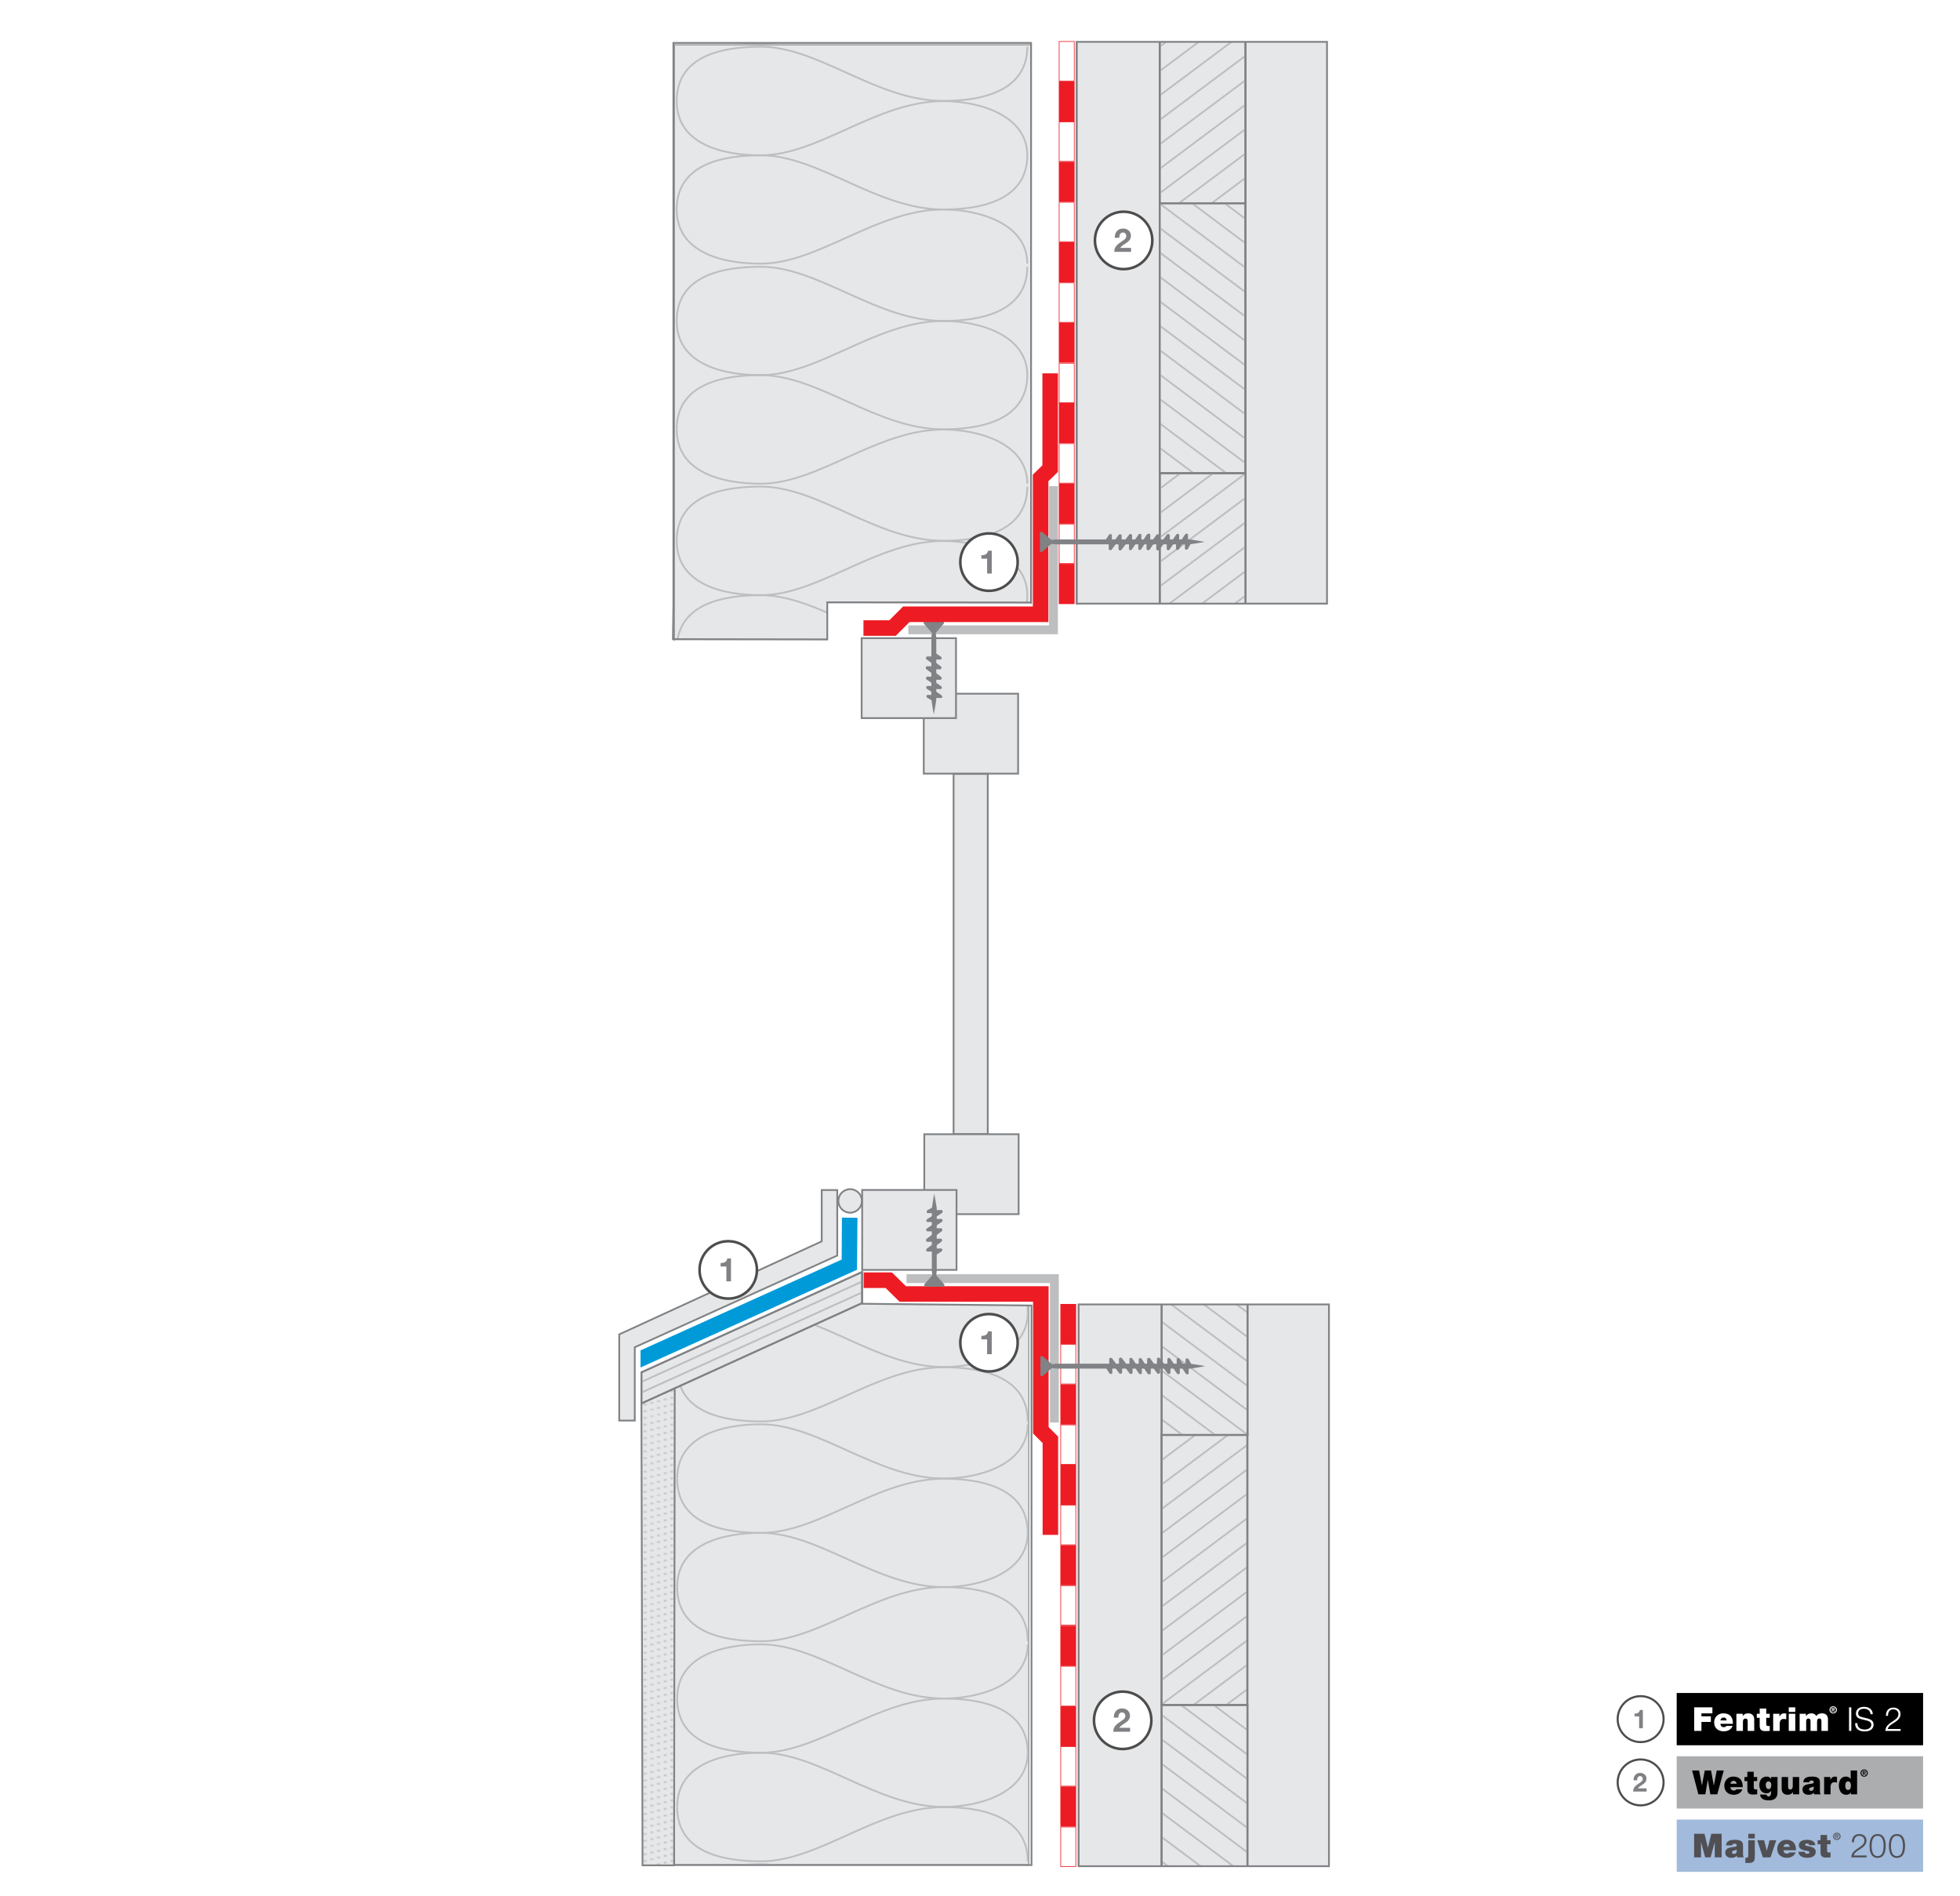 <?xml version="1.0" encoding="UTF-8"?><svg xmlns="http://www.w3.org/2000/svg" xmlns:xlink="http://www.w3.org/1999/xlink" viewBox="0 0 1500 1451"><defs><clipPath id="clippath"><rect x="823.916" y="32.025" width="191.658" height="429.872" fill="none"/></clipPath><clipPath id="clippath-1"><rect x="887.626" y="568.74" width="65.585" height="206.611" fill="none"/></clipPath><clipPath id="clippath-2"><rect x="887.574" y="775.297" width="65.585" height="206.611" fill="none"/></clipPath><clipPath id="clippath-3"><rect x="887.521" y="981.855" width="65.585" height="206.611" fill="none"/></clipPath><clipPath id="clippath-4"><rect x="887.469" y="1188.412" width="65.585" height="206.611" fill="none"/></clipPath><clipPath id="clippath-5"><rect x="887.548" y="-50.998" width="65.585" height="206.611" fill="none"/></clipPath><clipPath id="clippath-6"><rect x="887.496" y="155.559" width="65.585" height="206.611" fill="none"/></clipPath><clipPath id="clippath-7"><rect x="887.613" y="362.117" width="65.585" height="206.611" fill="none"/></clipPath><clipPath id="clippath-8"><polygon points="515.746 33.964 789.471 33.964 789.471 462.137 633.494 461.967 633.494 490.342 515.406 490.172 515.746 463.156 515.746 33.964" fill="none"/></clipPath><clipPath id="clippath-9"><polygon points="515.359 32.859 789.084 32.859 789.084 461.032 633.106 460.863 633.106 489.238 515.019 489.068 515.359 462.052 515.359 32.859" fill="none"/></clipPath><clipPath id="clippath-10"><rect x="825.396" y="998.132" width="191.658" height="429.872" fill="none"/></clipPath><clipPath id="clippath-11"><rect x="889.126" y="684.77" width="65.585" height="206.611" fill="none"/></clipPath><clipPath id="clippath-12"><rect x="889.073" y="478.213" width="65.585" height="206.611" fill="none"/></clipPath><clipPath id="clippath-13"><rect x="889.021" y="271.655" width="65.585" height="206.611" fill="none"/></clipPath><clipPath id="clippath-14"><rect x="888.968" y="65.098" width="65.585" height="206.611" fill="none"/></clipPath><clipPath id="clippath-15"><rect x="889.048" y="1304.508" width="65.585" height="206.611" fill="none"/></clipPath><clipPath id="clippath-16"><rect x="888.996" y="1097.951" width="65.585" height="206.611" fill="none"/></clipPath><clipPath id="clippath-17"><rect x="889.113" y="891.393" width="65.585" height="206.611" fill="none"/></clipPath><clipPath id="clippath-18"><polygon points="514.084 1427.141 787.639 1427.141 787.639 998.968 657.998 997.608 657.998 996.249 513.575 1062.004 514.084 1427.141" fill="none"/></clipPath><clipPath id="clippath-19"><polygon points="515.868 1427.141 789.424 1427.141 789.424 998.968 659.782 997.608 659.782 996.249 515.359 1062.004 515.868 1427.141" fill="none"/></clipPath><pattern id="SVGID_0000008309051321542103678" x="0" y="0" width="16" height="16" patternTransform="translate(-24045.927 -3680.498) rotate(-90) scale(1.284 -1.284)" patternUnits="userSpaceOnUse" viewBox="0 0 16 16"><rect width="16" height="16" fill="none"/><rect width="16" height="16" fill="none"/><rect x="15.5" y="-2" width="5" height="4" fill="#e6e7e8"/><rect x="11.5" y="-2" width="5" height="4" fill="#e6e7e8"/><path d="m14.5-.4c-.3,0-.5.2-.5.5s.2.5.5.5c.2,0,.5-.2.5-.5s-.3-.5-.5-.5m0,.6c-.1,0-.2-.1-.2-.2s.1-.2.2-.2.2.1.2.2-.1.2-.2.2" fill="#808285"/><rect x="7.5" y="-2" width="5" height="4" fill="#e6e7e8"/><path d="m10.5-.4c-.3,0-.5.2-.5.5s.2.5.5.5c.2,0,.5-.2.5-.5s-.3-.5-.5-.5m0,.6c-.1,0-.2-.1-.2-.2s.1-.2.2-.2.2.1.2.2-.1.2-.2.2" fill="#808285"/><rect x="3.5" y="-2" width="5" height="4" fill="#e6e7e8"/><path d="m6.5-.4c-.3,0-.5.2-.5.5s.2.5.5.5c.2,0,.5-.2.5-.5s-.3-.5-.5-.5m0,.6c-.1,0-.2-.1-.2-.2s.1-.2.2-.2.2.1.2.2-.1.2-.2.2" fill="#808285"/><rect x="-.5" y="-2" width="5" height="4" fill="#e6e7e8"/><path d="m2.5-.4c-.3,0-.5.2-.5.4s.2.5.5.5c.2,0,.5-.2.5-.5s-.3-.4-.5-.4m0,.6c-.1,0-.3-.1-.3-.2s.1-.2.2-.2.2.1.2.2c.1.1,0,.2-.1.2" fill="#808285"/><rect x="-4.5" y="-2" width="5" height="4" fill="#e6e7e8"/><rect x="14.5" y="2" width="5" height="4" fill="#e6e7e8"/><rect x="10.5" y="2" width="5" height="4" fill="#e6e7e8"/><path d="m13.5,3.6c-.3,0-.5.2-.5.5s.2.5.5.5c.2,0,.5-.2.5-.5-.1-.3-.3-.5-.5-.5m0,.6c-.1,0-.2-.1-.2-.2s.1-.2.2-.2.2.1.2.2-.1.2-.2.2" fill="#808285"/><rect x="6.5" y="2" width="5" height="4" fill="#e6e7e8"/><path d="m9.5,3.6c-.3,0-.5.2-.5.5s.2.5.5.5c.2,0,.5-.2.5-.5-.1-.3-.3-.5-.5-.5m0,.6c-.1,0-.2-.1-.2-.2s.1-.2.2-.2.2.1.2.2-.1.2-.2.2" fill="#808285"/><rect x="2.5" y="2" width="5" height="4" fill="#e6e7e8"/><path d="m5.5,3.6c-.3,0-.5.2-.5.4,0,.3.2.5.5.5.2,0,.5-.2.5-.5-.1-.2-.3-.4-.5-.4m0,.6c-.1,0-.3-.1-.3-.2s.1-.2.2-.2.2.1.2.2,0,.2-.1.2" fill="#808285"/><rect x="-1.5" y="2" width="5" height="4" fill="#e6e7e8"/><path d="m1.5,3.6c-.3,0-.5.2-.5.4,0,.3.2.5.5.5.2,0,.5-.2.5-.5-.1-.2-.3-.4-.5-.4m0,.6c-.1,0-.3-.1-.3-.2s.1-.2.2-.2.2.1.2.2,0,.2-.1.2" fill="#808285"/><rect x="13.5" y="6" width="5" height="4" fill="#e6e7e8"/><rect x="9.5" y="6" width="5" height="4" fill="#e6e7e8"/><path d="m12.5,7.6c-.3,0-.5.2-.5.5s.2.5.5.5c.2,0,.5-.2.5-.5-.1-.3-.3-.5-.5-.5m0,.6c-.1,0-.2-.1-.2-.2s.1-.2.2-.2.2.1.2.2-.1.2-.2.2" fill="#808285"/><rect x="5.5" y="6" width="5" height="4" fill="#e6e7e8"/><path d="m8.5,7.6c-.3,0-.5.2-.5.5s.2.5.5.5c.2,0,.5-.2.5-.5-.1-.3-.3-.5-.5-.5m0,.6c-.1,0-.2-.1-.2-.2s.1-.2.2-.2.2.1.2.2-.1.2-.2.2" fill="#808285"/><rect x="1.5" y="6" width="5" height="4" fill="#e6e7e8"/><path d="m4.5,7.6c-.3,0-.5.2-.5.5s.2.5.5.5c.2,0,.5-.2.5-.5-.1-.3-.3-.5-.5-.5m0,.6c-.1,0-.2-.1-.2-.2s.1-.2.2-.2.2.1.2.2-.1.2-.2.2" fill="#808285"/><rect x="-2.5" y="6" width="5" height="4" fill="#e6e7e8"/><path d="m.5,7.6c-.3,0-.5.2-.5.5s.2.5.5.5c.2,0,.5-.2.5-.5-.1-.3-.3-.5-.5-.5m0,.6c-.1,0-.2-.1-.2-.2s.1-.2.2-.2.2.1.2.2-.1.2-.2.2" fill="#808285"/><rect x="12.5" y="10" width="5" height="4" fill="#e6e7e8"/><path d="m15.5,11.6c-.3,0-.5.2-.5.5s.2.5.5.5c.2,0,.5-.2.5-.5-.1-.3-.3-.5-.5-.5m0,.6c-.1,0-.2-.1-.2-.2s.1-.2.2-.2.2.1.2.2-.1.2-.2.2" fill="#808285"/><rect x="8.5" y="10" width="5" height="4" fill="#e6e7e8"/><path d="m11.5,11.6c-.3,0-.5.2-.5.5s.2.5.5.5c.2,0,.5-.2.5-.5-.1-.3-.3-.5-.5-.5m0,.6c-.1,0-.2-.1-.2-.2s.1-.2.2-.2.2.1.2.2-.1.2-.2.2" fill="#808285"/><rect x="4.5" y="10" width="5" height="4" fill="#e6e7e8"/><path d="m7.5,11.6c-.3,0-.5.2-.5.5s.2.5.5.5c.2,0,.5-.2.5-.5-.1-.3-.3-.5-.5-.5m0,.6c-.1,0-.2-.1-.2-.2s.1-.2.2-.2.2.1.2.2-.1.2-.2.2" fill="#808285"/><rect x=".5" y="10" width="5" height="4" fill="#e6e7e8"/><path d="m3.5,11.6c-.3,0-.5.2-.5.5s.2.5.5.5c.2,0,.5-.2.5-.5-.1-.3-.3-.5-.5-.5m0,.6c-.1,0-.2-.1-.2-.2s.1-.2.2-.2.2.1.2.2-.1.2-.2.2" fill="#808285"/><rect x="-3.5" y="10" width="5" height="4" fill="#e6e7e8"/><rect x="15.5" y="14" width="5" height="4" fill="#e6e7e8"/><rect x="11.5" y="14" width="5" height="4" fill="#e6e7e8"/><path d="m14.5,15.6c-.3,0-.5.2-.5.5s.2.5.5.5c.2,0,.5-.2.5-.5s-.3-.5-.5-.5m0,.6c-.1,0-.2-.1-.2-.2s.1-.2.2-.2.2.1.2.2-.1.2-.2.2" fill="#808285"/><rect x="7.5" y="14" width="5" height="4" fill="#e6e7e8"/><path d="m10.5,15.6c-.3,0-.5.2-.5.5s.2.5.5.5c.2,0,.5-.2.5-.5s-.3-.5-.5-.5m0,.6c-.1,0-.2-.1-.2-.2s.1-.2.2-.2.2.1.2.2-.1.2-.2.2" fill="#808285"/><rect x="3.5" y="14" width="5" height="4" fill="#e6e7e8"/><path d="m6.5,15.6c-.3,0-.5.2-.5.5s.2.5.5.5c.2,0,.5-.2.5-.5s-.3-.5-.5-.5m0,.6c-.1,0-.2-.1-.2-.2s.1-.2.2-.2.2.1.2.2-.1.2-.2.2" fill="#808285"/><rect x="-.5" y="14" width="5" height="4" fill="#e6e7e8"/><path d="m2.5,15.6c-.3,0-.5.2-.5.5s.2.5.5.5c.2,0,.5-.2.5-.5s-.3-.5-.5-.5m0,.6c-.1,0-.2-.1-.2-.2s.1-.2.2-.2.2.1.2.2-.1.2-.2.2" fill="#808285"/><rect x="-4.5" y="14" width="5" height="4" fill="#e6e7e8"/></pattern></defs><g id="Layer_1"><g id="_5"><rect x="810.322" y="62.254" width="12.064" height="30.754" fill="#ed1c24"/><rect x="810.492" y="31.67" width="11.554" height="30.244" fill="#fff"/><path d="m821.876,61.744v-29.734h-11.044v29.734h11.044m.51.51h-12.064v-30.754h12.064v30.754Z" fill="#ed1c24"/><rect x="810.322" y="123.761" width="12.064" height="30.754" fill="#ed1c24"/><rect x="810.492" y="93.177" width="11.554" height="30.244" fill="#fff"/><path d="m821.876,123.251v-29.734h-11.044v29.734h11.044m.51.51h-12.064v-30.754h12.064v30.754Z" fill="#ed1c24"/><rect x="810.322" y="185.269" width="12.064" height="30.754" fill="#ed1c24"/><rect x="810.492" y="154.855" width="11.554" height="30.244" fill="#fff"/><path d="m821.876,184.759v-29.734h-11.044v29.734h11.044m.51.51h-12.064v-30.754h12.064v30.754Z" fill="#ed1c24"/><rect x="810.322" y="246.776" width="12.064" height="30.754" fill="#ed1c24"/><rect x="810.492" y="216.362" width="11.554" height="30.244" fill="#fff"/><path d="m821.876,246.436v-29.734h-11.044v29.734h11.044m.51.51h-12.064v-30.754h12.064v30.754Z" fill="#ed1c24"/><rect x="810.322" y="308.283" width="12.064" height="30.754" fill="#ed1c24"/><rect x="810.492" y="277.87" width="11.554" height="30.244" fill="#fff"/><path d="m821.876,307.944v-29.734h-11.044v29.734h11.044m.51.51h-12.064v-30.754h12.064v30.754Z" fill="#ed1c24"/><rect x="810.322" y="369.961" width="12.064" height="30.754" fill="#ed1c24"/><rect x="810.492" y="339.377" width="11.554" height="30.244" fill="#fff"/><path d="m821.876,369.451v-29.734h-11.044v29.734h11.044m.51.51h-12.064v-30.754h12.064v30.754Z" fill="#ed1c24"/><rect x="810.322" y="431.468" width="12.064" height="30.754" fill="#ed1c24"/><rect x="810.492" y="401.054" width="11.554" height="30.244" fill="#fff"/><path d="m821.876,430.958v-29.734h-11.044v29.734h11.044m.51.51h-12.064v-30.754h12.064v30.754Z" fill="#ed1c24"/><g clip-path="url(#clippath)"><rect x="953.164" y="-51.122" width="63.546" height="1445.934" fill="#e6e7e8" stroke="#808285" stroke-miterlimit="10" stroke-width="1.359"/><rect x="823.96" y="-51.049" width="63.546" height="1445.934" fill="#e6e7e8" stroke="#808285" stroke-miterlimit="10" stroke-width="1.359"/><rect x="887.626" y="568.74" width="65.585" height="206.611" fill="#e6e7e8" stroke="#808285" stroke-miterlimit="10" stroke-width="1.359"/><g clip-path="url(#clippath-1)"><line x1="875.398" y1="522.37" x2="975.305" y2="597.13" fill="none" stroke="#bcbec0" stroke-miterlimit="10" stroke-width="1.359"/><line x1="875.398" y1="541.06" x2="975.305" y2="615.82" fill="none" stroke="#bcbec0" stroke-miterlimit="10" stroke-width="1.359"/><line x1="875.398" y1="559.75" x2="975.305" y2="634.511" fill="none" stroke="#bcbec0" stroke-miterlimit="10" stroke-width="1.359"/><line x1="875.398" y1="578.44" x2="975.305" y2="653.201" fill="none" stroke="#bcbec0" stroke-miterlimit="10" stroke-width="1.359"/><line x1="875.398" y1="597.13" x2="975.305" y2="671.891" fill="none" stroke="#bcbec0" stroke-miterlimit="10" stroke-width="1.359"/><line x1="875.398" y1="615.82" x2="975.305" y2="690.581" fill="none" stroke="#bcbec0" stroke-miterlimit="10" stroke-width="1.359"/><line x1="875.398" y1="634.511" x2="975.305" y2="709.271" fill="none" stroke="#bcbec0" stroke-miterlimit="10" stroke-width="1.359"/><line x1="875.398" y1="653.201" x2="975.305" y2="728.131" fill="none" stroke="#bcbec0" stroke-miterlimit="10" stroke-width="1.359"/><line x1="875.398" y1="671.891" x2="975.305" y2="746.821" fill="none" stroke="#bcbec0" stroke-miterlimit="10" stroke-width="1.359"/><line x1="875.398" y1="690.581" x2="975.305" y2="765.511" fill="none" stroke="#bcbec0" stroke-miterlimit="10" stroke-width="1.359"/><line x1="875.398" y1="709.271" x2="975.305" y2="784.201" fill="none" stroke="#bcbec0" stroke-miterlimit="10" stroke-width="1.359"/><line x1="875.398" y1="728.131" x2="975.305" y2="802.891" fill="none" stroke="#bcbec0" stroke-miterlimit="10" stroke-width="1.359"/><line x1="875.398" y1="746.821" x2="975.305" y2="821.582" fill="none" stroke="#bcbec0" stroke-miterlimit="10" stroke-width="1.359"/></g><rect id="SVGID" x="887.626" y="568.74" width="65.585" height="206.611" fill="none" stroke="#808285" stroke-miterlimit="10" stroke-width="1.359"/><rect x="887.574" y="775.297" width="65.585" height="206.611" fill="#e6e7e8" stroke="#808285" stroke-miterlimit="10" stroke-width="1.359"/><g clip-path="url(#clippath-2)"><line x1="965.45" y1="728.981" x2="865.373" y2="803.741" fill="none" stroke="#bcbec0" stroke-miterlimit="10" stroke-width="1.359"/><line x1="965.45" y1="747.671" x2="865.373" y2="822.431" fill="none" stroke="#bcbec0" stroke-miterlimit="10" stroke-width="1.359"/><line x1="965.45" y1="766.361" x2="865.373" y2="841.121" fill="none" stroke="#bcbec0" stroke-miterlimit="10" stroke-width="1.359"/><line x1="965.45" y1="785.051" x2="865.373" y2="859.811" fill="none" stroke="#bcbec0" stroke-miterlimit="10" stroke-width="1.359"/><line x1="965.45" y1="803.741" x2="865.373" y2="878.501" fill="none" stroke="#bcbec0" stroke-miterlimit="10" stroke-width="1.359"/><line x1="965.45" y1="822.431" x2="865.373" y2="897.192" fill="none" stroke="#bcbec0" stroke-miterlimit="10" stroke-width="1.359"/><line x1="965.45" y1="841.121" x2="865.373" y2="915.882" fill="none" stroke="#bcbec0" stroke-miterlimit="10" stroke-width="1.359"/><line x1="965.45" y1="859.811" x2="865.373" y2="934.572" fill="none" stroke="#bcbec0" stroke-miterlimit="10" stroke-width="1.359"/><line x1="965.45" y1="878.501" x2="865.373" y2="953.262" fill="none" stroke="#bcbec0" stroke-miterlimit="10" stroke-width="1.359"/><line x1="965.45" y1="897.192" x2="865.373" y2="971.952" fill="none" stroke="#bcbec0" stroke-miterlimit="10" stroke-width="1.359"/><line x1="965.45" y1="915.882" x2="865.373" y2="990.642" fill="none" stroke="#bcbec0" stroke-miterlimit="10" stroke-width="1.359"/><line x1="965.45" y1="934.572" x2="865.373" y2="1009.332" fill="none" stroke="#bcbec0" stroke-miterlimit="10" stroke-width="1.359"/><line x1="965.45" y1="953.262" x2="865.373" y2="1028.022" fill="none" stroke="#bcbec0" stroke-miterlimit="10" stroke-width="1.359"/></g><rect id="SVGID-2" x="887.574" y="775.297" width="65.585" height="206.611" fill="none" stroke="#808285" stroke-miterlimit="10" stroke-width="1.359"/><rect x="887.521" y="981.855" width="65.585" height="206.611" fill="#e6e7e8" stroke="#808285" stroke-miterlimit="10" stroke-width="1.359"/><g clip-path="url(#clippath-3)"><line x1="875.398" y1="935.591" x2="975.305" y2="1010.352" fill="none" stroke="#bcbec0" stroke-miterlimit="10" stroke-width="1.359"/><line x1="875.398" y1="954.281" x2="975.305" y2="1029.042" fill="none" stroke="#bcbec0" stroke-miterlimit="10" stroke-width="1.359"/><line x1="875.398" y1="972.971" x2="975.305" y2="1047.732" fill="none" stroke="#bcbec0" stroke-miterlimit="10" stroke-width="1.359"/><line x1="875.398" y1="991.661" x2="975.305" y2="1066.422" fill="none" stroke="#bcbec0" stroke-miterlimit="10" stroke-width="1.359"/><line x1="875.398" y1="1010.352" x2="975.305" y2="1085.112" fill="none" stroke="#bcbec0" stroke-miterlimit="10" stroke-width="1.359"/><line x1="875.398" y1="1029.042" x2="975.305" y2="1103.802" fill="none" stroke="#bcbec0" stroke-miterlimit="10" stroke-width="1.359"/><line x1="875.398" y1="1047.732" x2="975.305" y2="1122.492" fill="none" stroke="#bcbec0" stroke-miterlimit="10" stroke-width="1.359"/><line x1="875.398" y1="1066.422" x2="975.305" y2="1141.182" fill="none" stroke="#bcbec0" stroke-miterlimit="10" stroke-width="1.359"/><line x1="875.398" y1="1085.112" x2="975.305" y2="1159.872" fill="none" stroke="#bcbec0" stroke-miterlimit="10" stroke-width="1.359"/><line x1="875.398" y1="1103.802" x2="975.305" y2="1178.562" fill="none" stroke="#bcbec0" stroke-miterlimit="10" stroke-width="1.359"/><line x1="875.398" y1="1122.492" x2="975.305" y2="1197.253" fill="none" stroke="#bcbec0" stroke-miterlimit="10" stroke-width="1.359"/><line x1="875.398" y1="1141.182" x2="975.305" y2="1215.943" fill="none" stroke="#bcbec0" stroke-miterlimit="10" stroke-width="1.359"/><line x1="875.398" y1="1159.872" x2="975.305" y2="1234.633" fill="none" stroke="#bcbec0" stroke-miterlimit="10" stroke-width="1.359"/></g><rect id="SVGID-3" x="887.521" y="981.855" width="65.585" height="206.611" fill="none" stroke="#808285" stroke-miterlimit="10" stroke-width="1.359"/><rect x="887.469" y="1188.412" width="65.585" height="206.611" fill="#e6e7e8" stroke="#808285" stroke-miterlimit="10" stroke-width="1.359"/><g clip-path="url(#clippath-4)"><line x1="965.45" y1="1142.032" x2="865.373" y2="1216.792" fill="none" stroke="#bcbec0" stroke-miterlimit="10" stroke-width="1.359"/><line x1="965.45" y1="1160.722" x2="865.373" y2="1235.482" fill="none" stroke="#bcbec0" stroke-miterlimit="10" stroke-width="1.359"/><line x1="965.45" y1="1179.412" x2="865.373" y2="1254.172" fill="none" stroke="#bcbec0" stroke-miterlimit="10" stroke-width="1.359"/><line x1="965.45" y1="1198.102" x2="865.373" y2="1272.862" fill="none" stroke="#bcbec0" stroke-miterlimit="10" stroke-width="1.359"/><line x1="965.45" y1="1216.792" x2="865.373" y2="1291.723" fill="none" stroke="#bcbec0" stroke-miterlimit="10" stroke-width="1.359"/><line x1="965.45" y1="1235.482" x2="865.373" y2="1310.413" fill="none" stroke="#bcbec0" stroke-miterlimit="10" stroke-width="1.359"/><line x1="965.45" y1="1254.172" x2="865.373" y2="1329.103" fill="none" stroke="#bcbec0" stroke-miterlimit="10" stroke-width="1.359"/><line x1="965.45" y1="1272.862" x2="865.373" y2="1347.793" fill="none" stroke="#bcbec0" stroke-miterlimit="10" stroke-width="1.359"/><line x1="965.45" y1="1291.723" x2="865.373" y2="1366.483" fill="none" stroke="#bcbec0" stroke-miterlimit="10" stroke-width="1.359"/><line x1="965.45" y1="1310.413" x2="865.373" y2="1385.173" fill="none" stroke="#bcbec0" stroke-miterlimit="10" stroke-width="1.359"/><line x1="965.45" y1="1329.103" x2="865.373" y2="1403.863" fill="none" stroke="#bcbec0" stroke-miterlimit="10" stroke-width="1.359"/><line x1="965.45" y1="1347.793" x2="865.373" y2="1422.553" fill="none" stroke="#bcbec0" stroke-miterlimit="10" stroke-width="1.359"/><line x1="965.45" y1="1366.483" x2="865.373" y2="1441.243" fill="none" stroke="#bcbec0" stroke-miterlimit="10" stroke-width="1.359"/></g><rect id="SVGID-4" x="887.469" y="1188.412" width="65.585" height="206.611" fill="none" stroke="#808285" stroke-miterlimit="10" stroke-width="1.359"/><rect x="887.548" y="-50.998" width="65.585" height="206.611" fill="#e6e7e8" stroke="#808285" stroke-miterlimit="10" stroke-width="1.359"/><g clip-path="url(#clippath-5)"><line x1="965.45" y1="-59.912" x2="865.373" y2="14.849" fill="none" stroke="#bcbec0" stroke-miterlimit="10" stroke-width="1.359"/><line x1="965.45" y1="-41.221" x2="865.373" y2="33.539" fill="none" stroke="#bcbec0" stroke-miterlimit="10" stroke-width="1.359"/><line x1="965.45" y1="-22.531" x2="865.373" y2="52.229" fill="none" stroke="#bcbec0" stroke-miterlimit="10" stroke-width="1.359"/><line x1="965.45" y1="-3.841" x2="865.373" y2="70.919" fill="none" stroke="#bcbec0" stroke-miterlimit="10" stroke-width="1.359"/><line x1="965.45" y1="14.849" x2="865.373" y2="89.609" fill="none" stroke="#bcbec0" stroke-miterlimit="10" stroke-width="1.359"/><line x1="965.45" y1="33.539" x2="865.373" y2="108.299" fill="none" stroke="#bcbec0" stroke-miterlimit="10" stroke-width="1.359"/><line x1="965.45" y1="52.229" x2="865.373" y2="126.989" fill="none" stroke="#bcbec0" stroke-miterlimit="10" stroke-width="1.359"/><line x1="965.45" y1="70.919" x2="865.373" y2="145.68" fill="none" stroke="#bcbec0" stroke-miterlimit="10" stroke-width="1.359"/><line x1="965.45" y1="89.609" x2="865.373" y2="164.37" fill="none" stroke="#bcbec0" stroke-miterlimit="10" stroke-width="1.359"/><line x1="965.45" y1="108.299" x2="865.373" y2="183.06" fill="none" stroke="#bcbec0" stroke-miterlimit="10" stroke-width="1.359"/><line x1="965.45" y1="126.989" x2="865.373" y2="201.75" fill="none" stroke="#bcbec0" stroke-miterlimit="10" stroke-width="1.359"/></g><rect id="SVGID-5" x="887.548" y="-50.998" width="65.585" height="206.611" fill="none" stroke="#808285" stroke-miterlimit="10" stroke-width="1.359"/><rect x="887.496" y="155.559" width="65.585" height="206.611" fill="#e6e7e8" stroke="#808285" stroke-miterlimit="10" stroke-width="1.359"/><g clip-path="url(#clippath-6)"><line x1="875.398" y1="109.149" x2="975.305" y2="184.079" fill="none" stroke="#bcbec0" stroke-miterlimit="10" stroke-width="1.359"/><line x1="875.398" y1="127.839" x2="975.305" y2="202.769" fill="none" stroke="#bcbec0" stroke-miterlimit="10" stroke-width="1.359"/><line x1="875.398" y1="146.699" x2="975.305" y2="221.459" fill="none" stroke="#bcbec0" stroke-miterlimit="10" stroke-width="1.359"/><line x1="875.398" y1="165.389" x2="975.305" y2="240.149" fill="none" stroke="#bcbec0" stroke-miterlimit="10" stroke-width="1.359"/><line x1="875.398" y1="184.079" x2="975.305" y2="258.84" fill="none" stroke="#bcbec0" stroke-miterlimit="10" stroke-width="1.359"/><line x1="875.398" y1="202.769" x2="975.305" y2="277.53" fill="none" stroke="#bcbec0" stroke-miterlimit="10" stroke-width="1.359"/><line x1="875.398" y1="221.459" x2="975.305" y2="296.22" fill="none" stroke="#bcbec0" stroke-miterlimit="10" stroke-width="1.359"/><line x1="875.398" y1="240.149" x2="975.305" y2="314.91" fill="none" stroke="#bcbec0" stroke-miterlimit="10" stroke-width="1.359"/><line x1="875.398" y1="258.84" x2="975.305" y2="333.6" fill="none" stroke="#bcbec0" stroke-miterlimit="10" stroke-width="1.359"/><line x1="875.398" y1="277.53" x2="975.305" y2="352.29" fill="none" stroke="#bcbec0" stroke-miterlimit="10" stroke-width="1.359"/><line x1="875.398" y1="296.22" x2="975.305" y2="370.98" fill="none" stroke="#bcbec0" stroke-miterlimit="10" stroke-width="1.359"/><line x1="875.398" y1="314.91" x2="975.305" y2="389.67" fill="none" stroke="#bcbec0" stroke-miterlimit="10" stroke-width="1.359"/><line x1="875.398" y1="333.6" x2="975.305" y2="408.36" fill="none" stroke="#bcbec0" stroke-miterlimit="10" stroke-width="1.359"/></g><rect id="SVGID-6" x="887.496" y="155.559" width="65.585" height="206.611" fill="none" stroke="#808285" stroke-miterlimit="10" stroke-width="1.359"/><rect x="887.613" y="362.117" width="65.585" height="206.611" fill="#e6e7e8" stroke="#808285" stroke-miterlimit="10" stroke-width="1.359"/><g clip-path="url(#clippath-7)"><line x1="965.45" y1="315.759" x2="865.373" y2="390.52" fill="none" stroke="#bcbec0" stroke-miterlimit="10" stroke-width="1.359"/><line x1="965.45" y1="334.45" x2="865.373" y2="409.21" fill="none" stroke="#bcbec0" stroke-miterlimit="10" stroke-width="1.359"/><line x1="965.45" y1="353.14" x2="865.373" y2="427.9" fill="none" stroke="#bcbec0" stroke-miterlimit="10" stroke-width="1.359"/><line x1="965.45" y1="371.83" x2="865.373" y2="446.59" fill="none" stroke="#bcbec0" stroke-miterlimit="10" stroke-width="1.359"/><line x1="965.45" y1="390.52" x2="865.373" y2="465.28" fill="none" stroke="#bcbec0" stroke-miterlimit="10" stroke-width="1.359"/><line x1="965.45" y1="409.21" x2="865.373" y2="483.97" fill="none" stroke="#bcbec0" stroke-miterlimit="10" stroke-width="1.359"/><line x1="965.45" y1="427.9" x2="865.373" y2="502.66" fill="none" stroke="#bcbec0" stroke-miterlimit="10" stroke-width="1.359"/><line x1="965.45" y1="446.59" x2="865.373" y2="521.351" fill="none" stroke="#bcbec0" stroke-miterlimit="10" stroke-width="1.359"/><line x1="965.45" y1="465.28" x2="865.373" y2="540.041" fill="none" stroke="#bcbec0" stroke-miterlimit="10" stroke-width="1.359"/><line x1="965.45" y1="483.97" x2="865.373" y2="558.731" fill="none" stroke="#bcbec0" stroke-miterlimit="10" stroke-width="1.359"/><line x1="965.45" y1="502.66" x2="865.373" y2="577.591" fill="none" stroke="#bcbec0" stroke-miterlimit="10" stroke-width="1.359"/><line x1="965.45" y1="521.351" x2="865.373" y2="596.281" fill="none" stroke="#bcbec0" stroke-miterlimit="10" stroke-width="1.359"/><line x1="965.45" y1="540.041" x2="865.373" y2="614.971" fill="none" stroke="#bcbec0" stroke-miterlimit="10" stroke-width="1.359"/></g><rect id="SVGID-7" x="887.613" y="362.117" width="65.585" height="206.611" fill="none" stroke="#808285" stroke-miterlimit="10" stroke-width="1.359"/></g><rect id="SVGID-8" x="823.916" y="32.025" width="191.658" height="429.872" fill="none" stroke="#808285" stroke-miterlimit="10" stroke-width="1.359"/><g clip-path="url(#clippath-8)"><rect x="515.746" y="33.964" width="273.555" height="480.505" fill="#e6e7e8" stroke="#808285" stroke-miterlimit="10" stroke-width="1.359"/></g><g clip-path="url(#clippath-9)"><path d="m786.195,875.103c0-30.924-37.38-41.458-64.226-41.458-51.143,0-95.15,41.458-139.836,41.458-28.885,0-64.226-8.326-64.226-41.458" fill="none" stroke="#bcbec0" stroke-miterlimit="10" stroke-width="1.359"/><path d="m786.195,792.017c0,35.341-37.38,41.458-64.226,41.458-51.143,0-95.15-41.458-139.836-41.458-28.885,0-64.226,6.626-64.226,41.458" fill="none" stroke="#bcbec0" stroke-miterlimit="10" stroke-width="1.359"/><path d="m786.195,792.017c0-30.924-37.38-41.458-64.226-41.458-51.143,0-95.15,41.458-139.836,41.458-28.885,0-64.226-8.326-64.226-41.458" fill="none" stroke="#bcbec0" stroke-miterlimit="10" stroke-width="1.359"/><path d="m786.195,709.101c0,35.341-37.38,41.458-64.226,41.458-51.143,0-95.15-41.458-139.836-41.458-28.885,0-64.226,6.626-64.226,41.458" fill="none" stroke="#bcbec0" stroke-miterlimit="10" stroke-width="1.359"/><path d="m786.195,706.722c0-30.924-37.38-41.458-64.226-41.458-51.143,0-95.15,41.458-139.836,41.458-28.885,0-64.226-8.326-64.226-41.458" fill="none" stroke="#bcbec0" stroke-miterlimit="10" stroke-width="1.359"/><path d="m786.195,623.806c0,35.341-37.38,41.458-64.226,41.458-51.143,0-95.15-41.458-139.836-41.458-28.885,0-64.226,6.626-64.226,41.458" fill="none" stroke="#bcbec0" stroke-miterlimit="10" stroke-width="1.359"/><path d="m786.195,623.806c0-30.924-37.38-41.458-64.226-41.458-51.143,0-95.15,41.458-139.836,41.458-28.885,0-64.226-8.326-64.226-41.458" fill="none" stroke="#bcbec0" stroke-miterlimit="10" stroke-width="1.359"/><path d="m786.195,540.72c0,35.341-37.38,41.458-64.226,41.458-51.143,0-95.15-41.458-139.836-41.458-28.885,0-64.226,6.626-64.226,41.458" fill="none" stroke="#bcbec0" stroke-miterlimit="10" stroke-width="1.359"/><path d="m786.195,538.511c0-30.924-37.38-41.458-64.226-41.458-51.143,0-95.15,41.458-139.836,41.458-28.885,0-64.226-8.326-64.226-41.458" fill="none" stroke="#bcbec0" stroke-miterlimit="10" stroke-width="1.359"/><path d="m786.195,455.425c0,35.341-37.38,41.458-64.226,41.458-51.143,0-95.15-41.458-139.836-41.458-28.885,0-64.226,6.626-64.226,41.458" fill="none" stroke="#bcbec0" stroke-miterlimit="10" stroke-width="1.359"/><path d="m786.195,455.425c0-30.924-37.38-41.458-64.226-41.458-51.143,0-95.15,41.458-139.836,41.458-28.885,0-64.226-8.326-64.226-41.458" fill="none" stroke="#bcbec0" stroke-miterlimit="10" stroke-width="1.359"/><path d="m786.195,372.339c0,35.341-37.38,41.458-64.226,41.458-51.143,0-95.15-41.458-139.836-41.458-28.885,0-64.226,6.626-64.226,41.458" fill="none" stroke="#bcbec0" stroke-miterlimit="10" stroke-width="1.359"/><path d="m786.195,370.131c0-30.924-37.38-41.458-64.226-41.458-51.143,0-95.15,41.458-139.836,41.458-28.885,0-64.226-8.326-64.226-41.458" fill="none" stroke="#bcbec0" stroke-miterlimit="10" stroke-width="1.359"/><path d="m786.195,287.045c0,35.341-37.38,41.458-64.226,41.458-51.143,0-95.15-41.458-139.836-41.458-28.885,0-64.226,6.626-64.226,41.458" fill="none" stroke="#bcbec0" stroke-miterlimit="10" stroke-width="1.359"/><path d="m786.195,287.045c0-30.924-37.38-41.458-64.226-41.458-51.143,0-95.15,41.458-139.836,41.458-28.885,0-64.226-8.326-64.226-41.458" fill="none" stroke="#bcbec0" stroke-miterlimit="10" stroke-width="1.359"/><path d="m786.195,204.129c0,35.341-37.38,41.458-64.226,41.458-51.143,0-95.15-41.458-139.836-41.458-28.885,0-64.226,6.626-64.226,41.458" fill="none" stroke="#bcbec0" stroke-miterlimit="10" stroke-width="1.359"/><path d="m786.195,201.75c0-30.924-37.38-41.458-64.226-41.458-51.143,0-95.15,41.458-139.836,41.458-28.885,0-64.226-8.326-64.226-41.458" fill="none" stroke="#bcbec0" stroke-miterlimit="10" stroke-width="1.359"/><path d="m786.195,118.834c0,35.341-37.38,41.458-64.226,41.458-51.143,0-95.15-41.458-139.836-41.458-28.885,0-64.226,6.626-64.226,41.458" fill="none" stroke="#bcbec0" stroke-miterlimit="10" stroke-width="1.359"/><path d="m786.195,118.834c0-30.924-37.38-41.458-64.226-41.458-51.143,0-95.15,41.458-139.836,41.458-28.885,0-64.226-8.326-64.226-41.458" fill="none" stroke="#bcbec0" stroke-miterlimit="10" stroke-width="1.359"/><path d="m786.195,35.748c0,35.341-37.38,41.458-64.226,41.458-51.143,0-95.15-41.458-139.836-41.458-28.885,0-64.226,6.626-64.226,41.458" fill="none" stroke="#bcbec0" stroke-miterlimit="10" stroke-width="1.359"/><path d="m786.195,33.539c0-30.924-37.38-41.458-64.226-41.458-51.143,0-95.15,41.458-139.836,41.458-28.885,0-64.226-8.326-64.226-41.458" fill="none" stroke="#bcbec0" stroke-miterlimit="10" stroke-width="1.359"/></g><polygon id="SVGID-9" points="515.359 32.859 789.084 32.859 789.084 461.032 633.106 460.863 633.106 489.238 515.019 489.068 515.359 462.052 515.359 32.859" fill="none" stroke="#808285" stroke-miterlimit="10" stroke-width="1.359"/><rect x="706.956" y="530.807" width="72.212" height="61.168" fill="#e6e7e8" stroke="#808285" stroke-miterlimit="10" stroke-width="1.359"/><rect x="659.426" y="488.321" width="72.212" height="61.168" fill="#e6e7e8" stroke="#808285" stroke-miterlimit="10" stroke-width="1.359"/><rect x="729.785" y="592.203" width="26.166" height="275.594" fill="#e6e7e8" stroke="#808285" stroke-miterlimit="10" stroke-width="1.359"/><polyline points="806.245 372 806.245 481.931 695.124 481.931" fill="none" stroke="#bcbec0" stroke-miterlimit="10" stroke-width="6.796"/><path d="m714.663,475.815c-.34,1.869-.68,3.908-1.019,5.777-.17,1.019-.34,1.869-.51,2.888l-.34,2.888v13.083h0v34.662c.34,1.869.51,3.908.85,5.777s.68,3.908,1.019,5.777c.34-1.869.68-3.908,1.019-5.777.34-1.869.68-3.908.85-5.777v-34.662h0v-12.913l-.34-2.888c-.17-1.019-.34-1.869-.51-2.888-.34-2.039-.68-3.908-1.019-5.947Z" fill="#808285"/><path d="m713.814,484.99l-6.627-7.646c-.68-.68-.17-1.869.85-1.869h13.253c1.019,0,1.529,1.189.85,1.869l-6.627,7.646c-.51.51-1.359.51-1.699,0Z" fill="#808285"/><path d="m720.95,532.904c0-.34-.17-.68-.51-1.019l-6.966-4.588h6.287c.51,0,1.019-.34,1.019-.85.17-.51,0-1.019-.51-1.359l-7.136-4.927h6.457c.51,0,.85-.34,1.019-.85s0-1.019-.34-1.359l-7.646-5.777h6.796c.51,0,1.019-.34,1.019-.85.17-.51,0-1.019-.34-1.359l-7.136-5.267h6.627c.51,0,1.019-.34,1.019-.85.17-.51,0-1.019-.51-1.359l-5.097-3.398c-.51-.34-1.189-.17-1.529.34-.34.51-.17,1.189.34,1.529l2.039,1.359h-6.117c-.51,0-1.019.34-1.019.85-.17.51,0,1.019.34,1.359l7.136,5.267h-6.627c-.51,0-.85.34-1.019.85s0,1.019.34,1.359l7.646,5.777h-6.796c-.51,0-1.019.34-1.019.85-.17.51,0,1.019.51,1.359l7.136,4.927h-6.457c-.51,0-1.019.34-1.019.85-.17.51,0,1.019.51,1.359l7.136,4.588h-6.457c-.51,0-1.019.34-1.019.85-.17.51.17,1.019.51,1.359l5.267,2.888c.51.34,1.189.17,1.529-.51.34-.51.17-1.189-.51-1.529l-1.359-.68h5.777c.51,0,1.019-.34,1.019-.85-.34,0-.34-.17-.34-.34Z" fill="#808285"/><rect x="811.512" y="1366.993" width="12.064" height="30.754" fill="#ed1c24"/><rect x="811.682" y="1397.916" width="11.554" height="30.244" fill="#fff"/><path d="m812.022,1398.256v29.734h11.044v-29.734h-11.044m-.51-.51h12.064v30.754h-12.064v-30.754Z" fill="#ed1c24"/><rect x="811.512" y="1305.485" width="12.064" height="30.754" fill="#ed1c24"/><rect x="811.682" y="1336.409" width="11.554" height="30.244" fill="#fff"/><path d="m812.022,1336.749v29.734h11.044v-29.734h-11.044m-.51-.51h12.064v30.754h-12.064v-30.754Z" fill="#ed1c24"/><rect x="811.512" y="1243.978" width="12.064" height="30.754" fill="#ed1c24"/><rect x="811.682" y="1274.901" width="11.554" height="30.244" fill="#fff"/><path d="m812.022,1275.241v29.734h11.044v-29.734h-11.044m-.51-.68h12.064v30.754h-12.064v-30.754Z" fill="#ed1c24"/><rect x="811.512" y="1182.3" width="12.064" height="30.754" fill="#ed1c24"/><rect x="811.682" y="1213.394" width="11.554" height="30.244" fill="#fff"/><path d="m812.022,1213.564v29.734h11.044v-29.734h-11.044m-.51-.51h12.064v30.754h-12.064v-30.754Z" fill="#ed1c24"/><rect x="811.512" y="1120.793" width="12.064" height="30.754" fill="#ed1c24"/><rect x="811.682" y="1151.887" width="11.554" height="30.244" fill="#fff"/><path d="m812.022,1152.057v29.734h11.044v-29.734h-11.044m-.51-.51h12.064v30.754h-12.064v-30.754Z" fill="#ed1c24"/><rect x="811.512" y="1059.286" width="12.064" height="30.754" fill="#ed1c24"/><rect x="811.682" y="1090.209" width="11.554" height="30.244" fill="#fff"/><path d="m812.022,1090.549v29.734h11.044v-29.734h-11.044m-.51-.51h12.064v30.754h-12.064v-30.754Z" fill="#ed1c24"/><rect x="811.512" y="997.778" width="12.064" height="30.754" fill="#ed1c24"/><rect x="811.682" y="1028.702" width="11.554" height="30.244" fill="#fff"/><path d="m812.022,1029.042v29.734h11.044v-29.734h-11.044m-.51-.51h12.064v30.754h-12.064v-30.754Z" fill="#ed1c24"/><g clip-path="url(#clippath-10)"><rect x="954.664" y="65.138" width="63.546" height="1445.934" fill="#e6e7e8" stroke="#808285" stroke-miterlimit="10" stroke-width="1.359"/><rect x="825.46" y="65.066" width="63.546" height="1445.934" fill="#e6e7e8" stroke="#808285" stroke-miterlimit="10" stroke-width="1.359"/><rect x="889.126" y="684.77" width="65.585" height="206.611" fill="#e6e7e8" stroke="#808285" stroke-miterlimit="10" stroke-width="1.359"/><g clip-path="url(#clippath-11)"><line x1="876.757" y1="937.63" x2="976.834" y2="862.87" fill="none" stroke="#bcbec0" stroke-miterlimit="10" stroke-width="1.359"/><line x1="876.757" y1="918.94" x2="976.834" y2="844.179" fill="none" stroke="#bcbec0" stroke-miterlimit="10" stroke-width="1.359"/><line x1="876.757" y1="900.25" x2="976.834" y2="825.489" fill="none" stroke="#bcbec0" stroke-miterlimit="10" stroke-width="1.359"/><line x1="876.757" y1="881.56" x2="976.834" y2="806.799" fill="none" stroke="#bcbec0" stroke-miterlimit="10" stroke-width="1.359"/><line x1="876.757" y1="862.87" x2="976.834" y2="788.109" fill="none" stroke="#bcbec0" stroke-miterlimit="10" stroke-width="1.359"/><line x1="876.757" y1="844.179" x2="976.834" y2="769.249" fill="none" stroke="#bcbec0" stroke-miterlimit="10" stroke-width="1.359"/><line x1="876.757" y1="825.489" x2="976.834" y2="750.559" fill="none" stroke="#bcbec0" stroke-miterlimit="10" stroke-width="1.359"/><line x1="876.757" y1="806.799" x2="976.834" y2="731.869" fill="none" stroke="#bcbec0" stroke-miterlimit="10" stroke-width="1.359"/><line x1="876.757" y1="788.109" x2="976.834" y2="713.179" fill="none" stroke="#bcbec0" stroke-miterlimit="10" stroke-width="1.359"/><line x1="876.757" y1="769.249" x2="976.834" y2="694.489" fill="none" stroke="#bcbec0" stroke-miterlimit="10" stroke-width="1.359"/><line x1="876.757" y1="750.559" x2="976.834" y2="675.799" fill="none" stroke="#bcbec0" stroke-miterlimit="10" stroke-width="1.359"/><line x1="876.757" y1="731.869" x2="976.834" y2="657.109" fill="none" stroke="#bcbec0" stroke-miterlimit="10" stroke-width="1.359"/><line x1="876.757" y1="713.179" x2="976.834" y2="638.418" fill="none" stroke="#bcbec0" stroke-miterlimit="10" stroke-width="1.359"/></g><rect id="SVGID-10" x="889.126" y="684.77" width="65.585" height="206.611" fill="none" stroke="#808285" stroke-miterlimit="10" stroke-width="1.359"/><rect x="889.073" y="478.213" width="65.585" height="206.611" fill="#e6e7e8" stroke="#808285" stroke-miterlimit="10" stroke-width="1.359"/><g clip-path="url(#clippath-12)"><line x1="966.81" y1="731.02" x2="866.733" y2="656.259" fill="none" stroke="#bcbec0" stroke-miterlimit="10" stroke-width="1.359"/><line x1="966.81" y1="712.329" x2="866.733" y2="637.569" fill="none" stroke="#bcbec0" stroke-miterlimit="10" stroke-width="1.359"/><line x1="966.81" y1="693.639" x2="866.733" y2="618.879" fill="none" stroke="#bcbec0" stroke-miterlimit="10" stroke-width="1.359"/><line x1="966.81" y1="674.949" x2="866.733" y2="600.189" fill="none" stroke="#bcbec0" stroke-miterlimit="10" stroke-width="1.359"/><line x1="966.81" y1="656.259" x2="866.733" y2="581.499" fill="none" stroke="#bcbec0" stroke-miterlimit="10" stroke-width="1.359"/><line x1="966.81" y1="637.569" x2="866.733" y2="562.809" fill="none" stroke="#bcbec0" stroke-miterlimit="10" stroke-width="1.359"/><line x1="966.81" y1="618.879" x2="866.733" y2="544.119" fill="none" stroke="#bcbec0" stroke-miterlimit="10" stroke-width="1.359"/><line x1="966.81" y1="600.189" x2="866.733" y2="525.428" fill="none" stroke="#bcbec0" stroke-miterlimit="10" stroke-width="1.359"/><line x1="966.81" y1="581.499" x2="866.733" y2="506.738" fill="none" stroke="#bcbec0" stroke-miterlimit="10" stroke-width="1.359"/><line x1="966.81" y1="562.809" x2="866.733" y2="488.048" fill="none" stroke="#bcbec0" stroke-miterlimit="10" stroke-width="1.359"/><line x1="966.81" y1="544.119" x2="866.733" y2="469.358" fill="none" stroke="#bcbec0" stroke-miterlimit="10" stroke-width="1.359"/><line x1="966.81" y1="525.428" x2="866.733" y2="450.668" fill="none" stroke="#bcbec0" stroke-miterlimit="10" stroke-width="1.359"/><line x1="966.81" y1="506.738" x2="866.733" y2="431.978" fill="none" stroke="#bcbec0" stroke-miterlimit="10" stroke-width="1.359"/></g><rect id="SVGID-11" x="889.073" y="478.213" width="65.585" height="206.611" fill="none" stroke="#808285" stroke-miterlimit="10" stroke-width="1.359"/><rect x="889.021" y="271.655" width="65.585" height="206.611" fill="#e6e7e8" stroke="#808285" stroke-miterlimit="10" stroke-width="1.359"/><g clip-path="url(#clippath-13)"><line x1="876.757" y1="524.409" x2="976.834" y2="449.649" fill="none" stroke="#bcbec0" stroke-miterlimit="10" stroke-width="1.359"/><line x1="876.757" y1="505.719" x2="976.834" y2="430.958" fill="none" stroke="#bcbec0" stroke-miterlimit="10" stroke-width="1.359"/><line x1="876.757" y1="487.029" x2="976.834" y2="412.268" fill="none" stroke="#bcbec0" stroke-miterlimit="10" stroke-width="1.359"/><line x1="876.757" y1="468.339" x2="976.834" y2="393.578" fill="none" stroke="#bcbec0" stroke-miterlimit="10" stroke-width="1.359"/><line x1="876.757" y1="449.649" x2="976.834" y2="374.888" fill="none" stroke="#bcbec0" stroke-miterlimit="10" stroke-width="1.359"/><line x1="876.757" y1="430.958" x2="976.834" y2="356.198" fill="none" stroke="#bcbec0" stroke-miterlimit="10" stroke-width="1.359"/><line x1="876.757" y1="412.268" x2="976.834" y2="337.508" fill="none" stroke="#bcbec0" stroke-miterlimit="10" stroke-width="1.359"/><line x1="876.757" y1="393.578" x2="976.834" y2="318.818" fill="none" stroke="#bcbec0" stroke-miterlimit="10" stroke-width="1.359"/><line x1="876.757" y1="374.888" x2="976.834" y2="300.128" fill="none" stroke="#bcbec0" stroke-miterlimit="10" stroke-width="1.359"/><line x1="876.757" y1="356.198" x2="976.834" y2="281.438" fill="none" stroke="#bcbec0" stroke-miterlimit="10" stroke-width="1.359"/><line x1="876.757" y1="337.508" x2="976.834" y2="262.748" fill="none" stroke="#bcbec0" stroke-miterlimit="10" stroke-width="1.359"/><line x1="876.757" y1="318.818" x2="976.834" y2="244.057" fill="none" stroke="#bcbec0" stroke-miterlimit="10" stroke-width="1.359"/><line x1="876.757" y1="300.128" x2="976.834" y2="225.367" fill="none" stroke="#bcbec0" stroke-miterlimit="10" stroke-width="1.359"/></g><rect id="SVGID-12" x="889.021" y="271.655" width="65.585" height="206.611" fill="none" stroke="#808285" stroke-miterlimit="10" stroke-width="1.359"/><rect x="888.968" y="65.098" width="65.585" height="206.611" fill="#e6e7e8" stroke="#808285" stroke-miterlimit="10" stroke-width="1.359"/><g clip-path="url(#clippath-14)"><line x1="966.81" y1="317.968" x2="866.733" y2="243.208" fill="none" stroke="#bcbec0" stroke-miterlimit="10" stroke-width="1.359"/><line x1="966.81" y1="299.278" x2="866.733" y2="224.518" fill="none" stroke="#bcbec0" stroke-miterlimit="10" stroke-width="1.359"/><line x1="966.81" y1="280.588" x2="866.733" y2="205.658" fill="none" stroke="#bcbec0" stroke-miterlimit="10" stroke-width="1.359"/><line x1="966.81" y1="261.898" x2="866.733" y2="186.968" fill="none" stroke="#bcbec0" stroke-miterlimit="10" stroke-width="1.359"/><line x1="966.81" y1="243.208" x2="866.733" y2="168.278" fill="none" stroke="#bcbec0" stroke-miterlimit="10" stroke-width="1.359"/><line x1="966.81" y1="224.518" x2="866.733" y2="149.587" fill="none" stroke="#bcbec0" stroke-miterlimit="10" stroke-width="1.359"/><line x1="966.81" y1="205.658" x2="866.733" y2="130.897" fill="none" stroke="#bcbec0" stroke-miterlimit="10" stroke-width="1.359"/><line x1="966.81" y1="186.968" x2="866.733" y2="112.207" fill="none" stroke="#bcbec0" stroke-miterlimit="10" stroke-width="1.359"/><line x1="966.81" y1="168.278" x2="866.733" y2="93.517" fill="none" stroke="#bcbec0" stroke-miterlimit="10" stroke-width="1.359"/><line x1="966.81" y1="149.587" x2="866.733" y2="74.827" fill="none" stroke="#bcbec0" stroke-miterlimit="10" stroke-width="1.359"/><line x1="966.81" y1="130.897" x2="866.733" y2="56.137" fill="none" stroke="#bcbec0" stroke-miterlimit="10" stroke-width="1.359"/><line x1="966.81" y1="112.207" x2="866.733" y2="37.447" fill="none" stroke="#bcbec0" stroke-miterlimit="10" stroke-width="1.359"/><line x1="966.81" y1="93.517" x2="866.733" y2="18.757" fill="none" stroke="#bcbec0" stroke-miterlimit="10" stroke-width="1.359"/></g><rect id="SVGID-13" x="888.968" y="65.098" width="65.585" height="206.611" fill="none" stroke="#808285" stroke-miterlimit="10" stroke-width="1.359"/><rect x="889.048" y="1304.508" width="65.585" height="206.611" fill="#e6e7e8" stroke="#808285" stroke-miterlimit="10" stroke-width="1.359"/><g clip-path="url(#clippath-15)"><line x1="966.81" y1="1519.912" x2="866.733" y2="1445.151" fill="none" stroke="#bcbec0" stroke-miterlimit="10" stroke-width="1.359"/><line x1="966.81" y1="1501.221" x2="866.733" y2="1426.461" fill="none" stroke="#bcbec0" stroke-miterlimit="10" stroke-width="1.359"/><line x1="966.81" y1="1482.531" x2="866.733" y2="1407.771" fill="none" stroke="#bcbec0" stroke-miterlimit="10" stroke-width="1.359"/><line x1="966.81" y1="1463.841" x2="866.733" y2="1389.081" fill="none" stroke="#bcbec0" stroke-miterlimit="10" stroke-width="1.359"/><line x1="966.81" y1="1445.151" x2="866.733" y2="1370.391" fill="none" stroke="#bcbec0" stroke-miterlimit="10" stroke-width="1.359"/><line x1="966.81" y1="1426.461" x2="866.733" y2="1351.701" fill="none" stroke="#bcbec0" stroke-miterlimit="10" stroke-width="1.359"/><line x1="966.81" y1="1407.771" x2="866.733" y2="1333.011" fill="none" stroke="#bcbec0" stroke-miterlimit="10" stroke-width="1.359"/><line x1="966.81" y1="1389.081" x2="866.733" y2="1314.32" fill="none" stroke="#bcbec0" stroke-miterlimit="10" stroke-width="1.359"/><line x1="966.81" y1="1370.391" x2="866.733" y2="1295.63" fill="none" stroke="#bcbec0" stroke-miterlimit="10" stroke-width="1.359"/><line x1="966.81" y1="1351.701" x2="866.733" y2="1276.94" fill="none" stroke="#bcbec0" stroke-miterlimit="10" stroke-width="1.359"/><line x1="966.81" y1="1333.011" x2="866.733" y2="1258.25" fill="none" stroke="#bcbec0" stroke-miterlimit="10" stroke-width="1.359"/></g><rect id="SVGID-14" x="889.048" y="1304.508" width="65.585" height="206.611" fill="none" stroke="#808285" stroke-miterlimit="10" stroke-width="1.359"/><rect x="888.996" y="1097.951" width="65.585" height="206.611" fill="#e6e7e8" stroke="#808285" stroke-miterlimit="10" stroke-width="1.359"/><g clip-path="url(#clippath-16)"><line x1="876.757" y1="1350.681" x2="976.834" y2="1275.921" fill="none" stroke="#bcbec0" stroke-miterlimit="10" stroke-width="1.359"/><line x1="876.757" y1="1331.991" x2="976.834" y2="1257.231" fill="none" stroke="#bcbec0" stroke-miterlimit="10" stroke-width="1.359"/><line x1="876.757" y1="1313.301" x2="976.834" y2="1238.541" fill="none" stroke="#bcbec0" stroke-miterlimit="10" stroke-width="1.359"/><line x1="876.757" y1="1294.611" x2="976.834" y2="1219.851" fill="none" stroke="#bcbec0" stroke-miterlimit="10" stroke-width="1.359"/><line x1="876.757" y1="1275.921" x2="976.834" y2="1201.161" fill="none" stroke="#bcbec0" stroke-miterlimit="10" stroke-width="1.359"/><line x1="876.757" y1="1257.231" x2="976.834" y2="1182.47" fill="none" stroke="#bcbec0" stroke-miterlimit="10" stroke-width="1.359"/><line x1="876.757" y1="1238.541" x2="976.834" y2="1163.78" fill="none" stroke="#bcbec0" stroke-miterlimit="10" stroke-width="1.359"/><line x1="876.757" y1="1219.851" x2="976.834" y2="1145.09" fill="none" stroke="#bcbec0" stroke-miterlimit="10" stroke-width="1.359"/><line x1="876.757" y1="1201.161" x2="976.834" y2="1126.4" fill="none" stroke="#bcbec0" stroke-miterlimit="10" stroke-width="1.359"/><line x1="876.757" y1="1182.47" x2="976.834" y2="1107.71" fill="none" stroke="#bcbec0" stroke-miterlimit="10" stroke-width="1.359"/><line x1="876.757" y1="1163.78" x2="976.834" y2="1089.02" fill="none" stroke="#bcbec0" stroke-miterlimit="10" stroke-width="1.359"/><line x1="876.757" y1="1145.09" x2="976.834" y2="1070.33" fill="none" stroke="#bcbec0" stroke-miterlimit="10" stroke-width="1.359"/><line x1="876.757" y1="1126.4" x2="976.834" y2="1051.64" fill="none" stroke="#bcbec0" stroke-miterlimit="10" stroke-width="1.359"/></g><rect id="SVGID-15" x="888.996" y="1097.951" width="65.585" height="206.611" fill="none" stroke="#808285" stroke-miterlimit="10" stroke-width="1.359"/><rect x="889.113" y="891.393" width="65.585" height="206.611" fill="#e6e7e8" stroke="#808285" stroke-miterlimit="10" stroke-width="1.359"/><g clip-path="url(#clippath-17)"><line x1="966.81" y1="1144.241" x2="866.733" y2="1069.48" fill="none" stroke="#bcbec0" stroke-miterlimit="10" stroke-width="1.359"/><line x1="966.81" y1="1125.551" x2="866.733" y2="1050.79" fill="none" stroke="#bcbec0" stroke-miterlimit="10" stroke-width="1.359"/><line x1="966.81" y1="1106.86" x2="866.733" y2="1032.1" fill="none" stroke="#bcbec0" stroke-miterlimit="10" stroke-width="1.359"/><line x1="966.81" y1="1088.17" x2="866.733" y2="1013.41" fill="none" stroke="#bcbec0" stroke-miterlimit="10" stroke-width="1.359"/><line x1="966.81" y1="1069.48" x2="866.733" y2="994.72" fill="none" stroke="#bcbec0" stroke-miterlimit="10" stroke-width="1.359"/><line x1="966.81" y1="1050.79" x2="866.733" y2="976.03" fill="none" stroke="#bcbec0" stroke-miterlimit="10" stroke-width="1.359"/><line x1="966.81" y1="1032.1" x2="866.733" y2="957.34" fill="none" stroke="#bcbec0" stroke-miterlimit="10" stroke-width="1.359"/><line x1="966.81" y1="1013.41" x2="866.733" y2="938.65" fill="none" stroke="#bcbec0" stroke-miterlimit="10" stroke-width="1.359"/><line x1="966.81" y1="994.72" x2="866.733" y2="919.789" fill="none" stroke="#bcbec0" stroke-miterlimit="10" stroke-width="1.359"/><line x1="966.81" y1="976.03" x2="866.733" y2="901.099" fill="none" stroke="#bcbec0" stroke-miterlimit="10" stroke-width="1.359"/><line x1="966.81" y1="957.34" x2="866.733" y2="882.409" fill="none" stroke="#bcbec0" stroke-miterlimit="10" stroke-width="1.359"/><line x1="966.81" y1="938.65" x2="866.733" y2="863.719" fill="none" stroke="#bcbec0" stroke-miterlimit="10" stroke-width="1.359"/><line x1="966.81" y1="919.789" x2="866.733" y2="845.029" fill="none" stroke="#bcbec0" stroke-miterlimit="10" stroke-width="1.359"/></g><rect id="SVGID-16" x="889.113" y="891.393" width="65.585" height="206.611" fill="none" stroke="#808285" stroke-miterlimit="10" stroke-width="1.359"/></g><rect id="SVGID-17" x="825.396" y="998.132" width="191.658" height="429.872" fill="none" stroke="#808285" stroke-miterlimit="10" stroke-width="1.359"/><g clip-path="url(#clippath-18)"><rect x="514.084" y="946.635" width="273.555" height="480.505" fill="#e6e7e8" stroke="#808285" stroke-miterlimit="10" stroke-width="1.359"/></g><g clip-path="url(#clippath-19)"><path d="m786.535,584.897c0,30.924-37.38,41.458-64.226,41.458-51.143,0-95.15-41.458-139.836-41.458-28.885,0-64.226,8.326-64.226,41.458" fill="none" stroke="#bcbec0" stroke-miterlimit="10" stroke-width="1.359"/><path d="m786.535,667.813c0-35.341-37.38-41.458-64.226-41.458-51.143,0-95.15,41.458-139.836,41.458-28.885,0-64.226-6.626-64.226-41.458" fill="none" stroke="#bcbec0" stroke-miterlimit="10" stroke-width="1.359"/><path d="m786.535,667.813c0,30.924-37.38,41.458-64.226,41.458-51.143,0-95.15-41.458-139.836-41.458-28.885,0-64.226,8.326-64.226,41.458" fill="none" stroke="#bcbec0" stroke-miterlimit="10" stroke-width="1.359"/><path d="m786.535,750.899c0-35.341-37.38-41.458-64.226-41.458-51.143,0-95.15,41.458-139.836,41.458-28.885,0-64.226-6.626-64.226-41.458" fill="none" stroke="#bcbec0" stroke-miterlimit="10" stroke-width="1.359"/><path d="m786.535,753.108c0,30.924-37.38,41.458-64.226,41.458-51.143,0-95.15-41.458-139.836-41.458-28.885,0-64.226,8.326-64.226,41.458" fill="none" stroke="#bcbec0" stroke-miterlimit="10" stroke-width="1.359"/><path d="m786.535,836.194c0-35.341-37.38-41.458-64.226-41.458-51.143,0-95.15,41.458-139.836,41.458-28.885,0-64.226-6.627-64.226-41.458" fill="none" stroke="#bcbec0" stroke-miterlimit="10" stroke-width="1.359"/><path d="m786.535,836.194c0,30.924-37.38,41.458-64.226,41.458-51.143,0-95.15-41.458-139.836-41.458-28.885,0-64.226,8.326-64.226,41.458" fill="none" stroke="#bcbec0" stroke-miterlimit="10" stroke-width="1.359"/><path d="m786.535,919.28c0-35.341-37.38-41.458-64.226-41.458-51.143,0-95.15,41.458-139.836,41.458-28.885,0-64.226-6.627-64.226-41.458" fill="none" stroke="#bcbec0" stroke-miterlimit="10" stroke-width="1.359"/><path d="m786.535,921.489c0,30.924-37.38,41.458-64.226,41.458-51.143,0-95.15-41.458-139.836-41.458-28.885,0-64.226,8.326-64.226,41.458" fill="none" stroke="#bcbec0" stroke-miterlimit="10" stroke-width="1.359"/><path d="m786.535,1004.575c0-35.341-37.38-41.458-64.226-41.458-51.143,0-95.15,41.458-139.836,41.458-28.885,0-64.226-6.627-64.226-41.458" fill="none" stroke="#bcbec0" stroke-miterlimit="10" stroke-width="1.359"/><path d="m786.535,1004.575c0,30.924-37.38,41.458-64.226,41.458-51.143,0-95.15-41.458-139.836-41.458-28.885,0-64.226,8.326-64.226,41.458" fill="none" stroke="#bcbec0" stroke-miterlimit="10" stroke-width="1.359"/><path d="m786.535,1087.661c0-35.341-37.38-41.458-64.226-41.458-51.143,0-95.15,41.458-139.836,41.458-28.885,0-64.226-6.627-64.226-41.458" fill="none" stroke="#bcbec0" stroke-miterlimit="10" stroke-width="1.359"/><path d="m786.535,1089.869c0,30.924-37.38,41.458-64.226,41.458-51.143,0-95.15-41.458-139.836-41.458-28.885,0-64.226,8.326-64.226,41.458" fill="none" stroke="#bcbec0" stroke-miterlimit="10" stroke-width="1.359"/><path d="m786.535,1172.955c0-35.341-37.38-41.458-64.226-41.458-51.143,0-95.15,41.458-139.836,41.458-28.885,0-64.226-6.627-64.226-41.458" fill="none" stroke="#bcbec0" stroke-miterlimit="10" stroke-width="1.359"/><path d="m786.535,1172.955c0,30.924-37.38,41.458-64.226,41.458-51.143,0-95.15-41.458-139.836-41.458-28.885,0-64.226,8.326-64.226,41.458" fill="none" stroke="#bcbec0" stroke-miterlimit="10" stroke-width="1.359"/><path d="m786.535,1255.871c0-35.341-37.38-41.458-64.226-41.458-51.143,0-95.15,41.458-139.836,41.458-28.885,0-64.226-6.627-64.226-41.458" fill="none" stroke="#bcbec0" stroke-miterlimit="10" stroke-width="1.359"/><path d="m786.535,1258.25c0,30.924-37.38,41.458-64.226,41.458-51.143,0-95.15-41.458-139.836-41.458-28.885,0-64.226,8.326-64.226,41.458" fill="none" stroke="#bcbec0" stroke-miterlimit="10" stroke-width="1.359"/><path d="m786.535,1341.166c0-35.341-37.38-41.458-64.226-41.458-51.143,0-95.15,41.458-139.836,41.458-28.885,0-64.226-6.627-64.226-41.458" fill="none" stroke="#bcbec0" stroke-miterlimit="10" stroke-width="1.359"/><path d="m786.535,1341.166c0,30.924-37.38,41.458-64.226,41.458-51.143,0-95.15-41.458-139.836-41.458-28.885,0-64.226,8.326-64.226,41.458" fill="none" stroke="#bcbec0" stroke-miterlimit="10" stroke-width="1.359"/><path d="m786.535,1424.252c0-35.341-37.38-41.458-64.226-41.458-51.143,0-95.15,41.458-139.836,41.458-28.885,0-64.226-6.627-64.226-41.458" fill="none" stroke="#bcbec0" stroke-miterlimit="10" stroke-width="1.359"/><path d="m786.535,1426.461c0,30.924-37.38,41.458-64.226,41.458-51.143,0-95.15-41.458-139.836-41.458-28.885,0-64.226,8.326-64.226,41.458" fill="none" stroke="#bcbec0" stroke-miterlimit="10" stroke-width="1.359"/></g><polygon id="SVGID-18" points="515.868 1427.141 789.424 1427.141 789.424 998.968 659.782 997.608 659.782 996.249 515.359 1062.004 515.868 1427.141" fill="none" stroke="#808285" stroke-miterlimit="10" stroke-width="1.359"/><rect x="707.352" y="867.891" width="72.212" height="61.168" fill="#e6e7e8" stroke="#808285" stroke-miterlimit="10" stroke-width="1.359"/><rect x="659.821" y="910.547" width="72.212" height="61.168" fill="#e6e7e8" stroke="#808285" stroke-miterlimit="10" stroke-width="1.359"/><polyline points="660.972 979.598 680.171 979.598 690.876 990.132 796.56 990.132 796.56 1094.457 803.866 1101.763 803.866 1174.485" fill="none" stroke="#ed1c24" stroke-miterlimit="8" stroke-width="11.894"/><polyline points="660.802 480.572 683.06 480.572 693.594 470.038 796.39 470.038 796.39 365.713 803.696 358.577 803.696 285.685" fill="none" stroke="#ed1c24" stroke-miterlimit="8" stroke-width="11.894"/><polyline points="806.924 1088.51 806.924 978.408 693.764 978.408" fill="none" stroke="#bcbec0" stroke-miterlimit="10" stroke-width="6.796"/><path d="m715.003,984.185c-.34-1.869-.68-3.908-1.019-5.777-.17-1.019-.34-1.869-.51-2.888l-.34-2.888v-13.083h0v-34.662c.34-1.869.51-3.908.85-5.777.34-1.869.68-3.908,1.019-5.777.34,1.869.68,3.908,1.019,5.777.34,1.869.68,3.908.85,5.777v34.662h0v13.083l-.34,2.888c-.17,1.019-.34,1.869-.51,2.888-.34,1.869-.68,3.738-1.019,5.777Z" fill="#808285"/><path d="m714.153,975.01l-6.627,7.646c-.68.68-.17,1.869.85,1.869h13.253c1.019,0,1.529-1.189.85-1.869l-6.627-7.646c-.51-.51-1.189-.51-1.699,0Z" fill="#808285"/><path d="m721.46,927.096c0,.34-.17.68-.51,1.019l-6.966,4.588h6.287c.51,0,1.019.34,1.019.85.17.51,0,1.019-.51,1.359l-7.136,4.927h6.457c.51,0,.85.34,1.019.85s0,1.019-.34,1.359l-7.646,5.777h6.796c.51,0,1.019.34,1.019.85.17.51,0,1.019-.34,1.359l-7.136,5.267h6.627c.51,0,1.019.34,1.019.85.17.51,0,1.019-.51,1.359l-5.097,3.398c-.51.34-1.189.17-1.529-.34s-.17-1.189.34-1.529l2.039-1.359h-6.457c-.51,0-1.019-.34-1.019-.85-.17-.51,0-1.019.34-1.359l7.136-5.267h-6.627c-.51,0-.85-.34-1.019-.85s0-1.019.34-1.359l7.646-5.777h-6.796c-.51,0-1.019-.34-1.019-.85-.17-.51,0-1.019.51-1.359l7.136-4.927h-6.457c-.51,0-1.019-.34-1.019-.85-.17-.51,0-1.019.51-1.359l7.136-4.588h-6.457c-.51,0-1.019-.34-1.019-.85-.17-.51.17-1.019.51-1.359l5.267-2.888c.51-.34,1.189-.17,1.529.51.34.51.17,1.189-.51,1.529l-1.359.68h5.777c.51,0,1.019.34,1.019.85-.17,0,0,.17,0,.34Z" fill="#808285"/><path d="m796.22,414.647c1.869.34,3.908.68,5.777,1.019,1.019.17,1.869.34,2.888.51l2.888.34h102.625c1.869-.34,3.908-.51,5.777-.85,1.869-.34,3.908-.68,5.777-1.019-1.869-.34-3.908-.68-5.777-1.019-1.869-.34-3.908-.68-5.777-.85h-102.625l-2.888.34c-1.019.17-1.869.34-2.888.51-1.869.34-3.908.68-5.777,1.019Z" fill="#808285"/><path d="m805.395,415.497l-7.646,6.626c-.68.68-1.869.17-1.869-.85v-13.253c0-1.019,1.189-1.529,1.869-.85l7.646,6.626c.51.51.51,1.359,0,1.699Z" fill="#808285"/><path d="m879.136,408.36c-.34,0-.68.17-1.019.51l-4.588,6.966v-6.287c0-.51-.34-1.019-.85-1.019-.51-.17-1.019,0-1.359.51l-4.927,7.136v-6.457c0-.51-.34-.85-.85-1.019s-1.019,0-1.359.34l-5.777,7.646v-6.796c0-.51-.34-1.019-.85-1.019-.51-.17-1.019,0-1.359.34l-5.267,7.136v-6.626c0-.51-.34-1.019-.85-1.019-.51-.17-1.019,0-1.359.51l-3.398,5.097c-.34.51-.17,1.189.34,1.529.51.34,1.189.17,1.529-.34l1.359-2.039v6.457c0,.51.34,1.019.85,1.019.51.17,1.019,0,1.359-.34l5.267-7.136v6.626c0,.51.34.85.85,1.019s1.019,0,1.359-.34l5.777-7.646v6.796c0,.51.34,1.019.85,1.019.51.17,1.019,0,1.359-.51l4.927-7.136v6.457c0,.51.34,1.019.85,1.019.51.17,1.019,0,1.359-.51l4.588-7.136v6.457c0,.51.34,1.019.85,1.019.51.17,1.019-.17,1.359-.51l2.888-5.267c.34-.51.17-1.189-.51-1.529-.51-.34-1.189-.17-1.529.51l-.68,1.359v-5.777c0-.51-.34-1.019-.85-1.019q-.17,0-.34,0Z" fill="#808285"/><path d="m908.021,408.36c-.34,0-.68.17-1.019.51l-4.588,6.966v-6.287c0-.51-.34-1.019-.85-1.019-.51-.17-1.019,0-1.359.51l-4.927,7.136v-6.457c0-.51-.34-.85-.85-1.019s-1.019,0-1.359.34l-5.777,7.646v-6.796c0-.51-.34-1.019-.85-1.019-.51-.17-1.019,0-1.359.34l-5.267,7.136v-6.626c0-.51-.34-1.019-.85-1.019-.51-.17-1.019,0-1.359.51l-3.398,5.097c-.34.51-.17,1.189.34,1.529.51.34,1.189.17,1.529-.34l1.359-2.039v6.457c0,.51.34,1.019.85,1.019.51.17,1.019,0,1.359-.34l5.267-7.136v6.626c0,.51.34.85.85,1.019s1.019,0,1.359-.34l5.777-7.646v6.796c0,.51.34,1.019.85,1.019.51.17,1.019,0,1.359-.51l4.927-7.136v6.457c0,.51.34,1.019.85,1.019.51.17,1.019,0,1.359-.51l4.588-7.136v6.457c0,.51.34,1.019.85,1.019.51.17,1.019-.17,1.359-.51l2.888-5.267c.34-.51.17-1.189-.51-1.529-.51-.34-1.189-.17-1.529.51l-.68,1.359v-5.777c0-.51-.34-1.019-.85-1.019,0,0-.17,0-.34,0Z" fill="#808285"/><path d="m796.56,1045.353c1.869-.34,3.908-.68,5.777-1.019,1.019-.17,1.869-.34,2.888-.51l2.888-.34h102.795c1.869.34,3.908.51,5.777.85,1.869.34,3.908.68,5.777,1.019-1.869.34-3.908.68-5.777,1.019-1.869.34-3.908.68-5.777.85h-102.625l-2.888-.34c-1.019-.17-1.869-.34-2.888-.51-2.039-.34-3.908-.68-5.947-1.019Z" fill="#808285"/><path d="m805.735,1044.503l-7.646-6.627c-.68-.68-1.869-.17-1.869.85v13.253c0,1.019,1.189,1.529,1.869.85l7.646-6.627c.51-.51.51-1.359,0-1.699Z" fill="#808285"/><path d="m879.476,1051.64c-.34,0-.68-.17-1.019-.51l-4.588-6.966v6.287c0,.51-.34,1.019-.85,1.019-.51.17-1.019,0-1.359-.51l-4.927-7.136v6.457c0,.51-.34.85-.85,1.019s-1.019,0-1.359-.34l-5.777-7.646v6.796c0,.51-.34,1.019-.85,1.019-.51.17-1.019,0-1.359-.34l-5.267-7.136v6.627c0,.51-.34,1.019-.85,1.019-.51.17-1.019,0-1.359-.51l-3.398-5.097c-.34-.51-.17-1.189.34-1.529s1.189-.17,1.529.34l1.359,2.039v-6.457c0-.51.34-1.019.85-1.019.51-.17,1.019,0,1.359.34l5.267,7.136v-6.627c0-.51.34-.85.85-1.019s1.019,0,1.359.34l5.777,7.646v-6.796c0-.51.34-1.019.85-1.019.51-.17,1.019,0,1.359.51l4.927,7.136v-6.457c0-.51.34-1.019.85-1.019.51-.17,1.019,0,1.359.51l4.588,7.136v-6.457c0-.51.34-1.019.85-1.019.51-.17,1.019.17,1.359.51l2.888,5.267c.34.51.17,1.189-.51,1.529-.51.34-1.189.17-1.529-.51l-.68-1.359v5.777c0,.51-.34,1.019-.85,1.019,0,0-.17,0-.34,0Z" fill="#808285"/><path d="m908.53,1051.64c-.34,0-.68-.17-1.019-.51l-4.588-6.966v6.287c0,.51-.34,1.019-.85,1.019-.51.17-1.019,0-1.359-.51l-4.927-7.136v6.457c0,.51-.34.85-.85,1.019s-1.019,0-1.359-.34l-5.777-7.646v6.796c0,.51-.34,1.019-.85,1.019-.51.17-1.019,0-1.359-.34l-5.267-7.136v6.627c0,.51-.34,1.019-.85,1.019-.51.17-1.019,0-1.359-.51l-3.398-5.097c-.34-.51-.17-1.189.34-1.529s1.189-.17,1.529.34l1.359,2.039v-6.457c0-.51.34-1.019.85-1.019.51-.17,1.019,0,1.359.34l5.267,7.136v-6.627c0-.51.34-.85.85-1.019s1.019,0,1.359.34l5.777,7.646v-6.796c0-.51.34-1.019.85-1.019.51-.17,1.019,0,1.359.51l4.927,7.136v-6.457c0-.51.34-1.019.85-1.019.51-.17,1.019,0,1.359.51l4.588,7.136v-6.457c0-.51.34-1.019.85-1.019.51-.17,1.019.17,1.359.51l2.888,5.267c.34.51.17,1.189-.51,1.529-.51.34-1.189.17-1.529-.51l-.68-1.359v5.777c0,.51-.34,1.019-.85,1.019-.17,0-.34,0-.34,0Z" fill="#808285"/><polygon points="485.794 1086.981 473.901 1086.981 473.901 1021.056 628.859 949.864 628.859 910.614 640.752 910.614 640.752 960.738 485.794 1030.911 485.794 1086.981" fill="#e6e7e8" stroke="#808285" stroke-miterlimit="10" stroke-width="1.359"/><polygon points="490.892 1073.728 491.741 1427.311 515.868 1427.311 516.378 1062.004 490.892 1073.728" fill="url(#SVGID_0000008309051321542103678)" stroke="#808285" stroke-miterlimit="10" stroke-width="1.359"/><polygon points="659.782 997.099 490.892 1073.898 490.892 1050.11 659.782 973.311 659.782 997.099" fill="#e6e7e8" stroke="#808285" stroke-miterlimit="10" stroke-width="1.359"/><line x1="490.892" y1="1057.417" x2="659.782" y2="980.617" fill="none" stroke="#bcbec0" stroke-miterlimit="10" stroke-width="1.359"/><line x1="490.892" y1="1065.572" x2="659.782" y2="988.943" fill="none" stroke="#bcbec0" stroke-miterlimit="10" stroke-width="1.359"/><polygon points="659.782 997.099 490.892 1073.898 490.892 1050.11 659.782 973.311 659.782 997.099" fill="none" stroke="#808285" stroke-miterlimit="10" stroke-width="1.359"/><circle cx="650.607" cy="918.94" r="9.005" fill="#e6e7e8" stroke="#808285" stroke-miterlimit="10" stroke-width="1.359"/><polygon points="644.32 931.683 644.151 963.796 490.212 1033.289 490.212 1046.372 655.874 971.612 656.214 931.853 644.32 931.683" fill="#009ad9"/></g><rect x="1283.188" y="1295.455" width="188.563" height="40"/><path d="m1296.564,1306.432h13.948v4.623h-8.39v2.25h7.202v4.295h-7.202v6.873h-5.559v-18.041Z" fill="#fff"/><path d="m1316.622,1319.041c.127,1.516.961,2.551,2.553,2.551.809,0,1.692-.303,2.097-.934h4.675c-1.011,2.83-3.79,4.143-6.746,4.143-4.195,0-7.354-2.475-7.354-6.848,0-3.814,2.754-6.924,6.924-6.924,5.205,0,7.454,2.881,7.454,8.012h-9.603Zm4.802-2.604c0-1.213-.91-2.197-2.198-2.197-1.517,0-2.351.783-2.578,2.197h4.776Z" fill="#fff"/><path d="m1328.872,1311.359h4.826v1.668h.051c.936-1.314,2.249-1.998,4.271-1.998,2.35,0,4.498,1.441,4.498,4.447v8.996h-5.003v-6.873c0-1.516-.178-2.576-1.643-2.576-.885,0-1.996.43-1.996,2.525v6.924h-5.004v-13.113Z" fill="#fff"/><path d="m1351.71,1311.359h2.679v3.082h-2.679v4.574c0,1.213.253,1.742,1.542,1.742.379,0,.758-.025,1.137-.074v3.789c-1.011,0-2.122.152-3.209.152-2.122,0-4.473-.328-4.473-3.916v-6.268h-2.224v-3.082h2.224v-3.992h5.003v3.992Z" fill="#fff"/><path d="m1357.013,1311.359h4.801v2.096h.051c.809-1.592,1.87-2.426,3.689-2.426.48,0,.96.076,1.466.203v4.422c-.506-.178-.96-.328-1.972-.328-1.996,0-3.031,1.137-3.031,3.967v5.18h-5.004v-13.113Z" fill="#fff"/><path d="m1373.939,1309.943h-5.003v-3.512h5.003v3.512Zm-5.003,1.416h5.003v13.113h-5.003v-13.113Z" fill="#fff"/><path d="m1377.271,1311.359h4.827v1.742h.05c1.011-1.516,2.477-2.072,4.296-2.072,1.415,0,2.932.734,3.537,2.047.203-.125,1.213-2.047,4.473-2.047,3.361,0,4.498,2.326,4.498,4.447v8.996h-5.003v-7.1c0-1.238-.126-2.35-1.643-2.35-1.289,0-1.693.959-1.693,2.35v7.1h-5.003v-7.1c0-1.238-.126-2.35-1.643-2.35-1.288,0-1.692.959-1.692,2.35v7.1h-5.004v-13.113Z" fill="#fff"/><path d="m1402.949,1305.617c1.496,0,2.83,1.076,2.83,2.75s-1.334,2.764-2.83,2.764-2.83-1.084-2.83-2.764,1.334-2.75,2.83-2.75Zm0,4.924c1.143,0,2.078-.914,2.078-2.174s-.936-2.16-2.078-2.16c-1.157,0-2.078.906-2.078,2.16s.921,2.174,2.078,2.174Zm-1.099-3.723h1.165c.773,0,1.208.244,1.208.914,0,.568-.36.789-.811.826l.825,1.35h-.641l-.752-1.32h-.383v1.32h-.612v-3.09Zm.612,1.291h.545c.354,0,.604-.053.604-.428,0-.324-.354-.383-.634-.383h-.516v.811Z" fill="#fff"/><path d="m1415.092,1306.432h1.719v18.041h-1.719v-18.041Z" fill="#fff"/><path d="m1421.482,1318.535c-.076,3.715,2.577,4.852,5.888,4.852,1.895,0,4.775-1.037,4.775-3.664,0-2.047-2.021-2.855-3.714-3.26l-4.019-.986c-2.122-.529-4.067-1.516-4.067-4.346,0-1.768,1.137-5.078,6.216-5.078,3.588,0,6.671,1.895,6.671,5.609h-1.719c-.126-2.729-2.35-4.145-4.927-4.145-2.351,0-4.523.91-4.523,3.588,0,1.693,1.238,2.426,2.729,2.754l4.396,1.088c2.552.682,4.675,1.818,4.675,4.75,0,1.238-.506,5.154-6.898,5.154-4.271,0-7.404-1.92-7.201-6.316h1.718Z" fill="#fff"/><path d="m1454.552,1324.473h-11.648c.101-5.256,5.533-6.57,8.515-9.551.985-.986,1.466-1.92,1.466-3.336,0-2.299-1.819-3.613-3.967-3.613-2.906,0-4.068,2.324-3.992,4.928h-1.593c-.075-3.639,1.819-6.268,5.66-6.268,3.083,0,5.483,1.693,5.483,4.979,0,2.957-2.122,4.801-4.447,6.291-1.718,1.139-4.902,2.756-5.307,5.105h9.83v1.465Z" fill="#fff"/></g><g id="Layer_2"><circle cx="1255.582" cy="1315.455" r="17.568" fill="#fff" stroke="#4d4d4d" stroke-linecap="square" stroke-miterlimit="10" stroke-width="1.6"/><path d="m1257.276,1322.456h-2.841v-9.082h-3.521v-2.141c1.98.061,3.78-.64,4.101-2.78h2.261v14.003Z" fill="#818084"/><circle cx="1255.582" cy="1363.883" r="17.568" fill="#fff" stroke="#4d4d4d" stroke-linecap="square" stroke-miterlimit="10" stroke-width="1.6"/><path d="m1250.175,1362.262c-.101-3.2,1.721-5.661,5.081-5.661,2.561,0,4.801,1.641,4.801,4.381,0,4.241-4.501,4.581-6.541,7.462h6.621v2.44h-10.282c0-3.261,2.001-4.601,4.421-6.262,1.221-.859,2.94-1.7,2.94-3.42,0-1.341-.88-2.161-2.1-2.161-1.681,0-2.221,1.74-2.221,3.221h-2.721Z" fill="#818084"/><circle cx="756.883" cy="430.128" r="21.96" fill="#fff" stroke="#4d4d4d" stroke-linecap="square" stroke-miterlimit="10" stroke-width="2"/><path d="m758.996,438.878h-3.549v-11.347h-4.399v-2.674c2.475.075,4.724-.8,5.124-3.474h2.824v17.496Z" fill="#818084"/><circle cx="756.883" cy="1027.462" r="21.96" fill="#fff" stroke="#4d4d4d" stroke-linecap="square" stroke-miterlimit="10" stroke-width="2"/><path d="m758.996,1036.212h-3.549v-11.347h-4.399v-2.675c2.475.075,4.724-.8,5.124-3.474h2.824v17.495Z" fill="#818084"/><circle cx="859.918" cy="183.964" r="21.96" fill="#fff" stroke="#4d4d4d" stroke-linecap="square" stroke-miterlimit="10" stroke-width="2"/><path d="m853.158,181.941c-.125-3.999,2.149-7.073,6.349-7.073,3.199,0,5.999,2.05,5.999,5.474,0,5.299-5.624,5.724-8.174,9.323h8.273v3.049h-12.847c0-4.074,2.499-5.749,5.523-7.823,1.524-1.075,3.674-2.125,3.674-4.274,0-1.674-1.1-2.699-2.624-2.699-2.1,0-2.774,2.174-2.774,4.024h-3.399Z" fill="#818084"/><circle cx="859.184" cy="1316.363" r="21.96" fill="#fff" stroke="#4d4d4d" stroke-linecap="square" stroke-miterlimit="10" stroke-width="2"/><path d="m852.424,1314.341c-.125-3.999,2.15-7.073,6.35-7.073,3.199,0,5.998,2.05,5.998,5.474,0,5.299-5.624,5.724-8.174,9.323h8.273v3.049h-12.847c0-4.074,2.499-5.748,5.523-7.823,1.524-1.074,3.675-2.124,3.675-4.273,0-1.675-1.1-2.699-2.625-2.699-2.1,0-2.774,2.174-2.774,4.023h-3.399Z" fill="#818084"/><circle cx="557.326" cy="971.715" r="21.96" fill="#fff" stroke="#4d4d4d" stroke-linecap="square" stroke-miterlimit="10" stroke-width="2"/><path d="m559.44,980.465h-3.549v-11.347h-4.399v-2.675c2.474.075,4.724-.8,5.124-3.474h2.825v17.495Z" fill="#818084"/><rect width="1500" height="1451" fill="none"/><rect x="1283.188" y="1392.312" width="188.563" height="40" fill="#a2badb"/><path d="m1296.539,1403.205h7.909l2.577,10.612h.051l2.577-10.612h7.909v18.041h-5.256v-11.573h-.051l-3.133,11.573h-4.145l-3.133-11.573h-.051v11.573h-5.256v-18.041Z" fill="#504f53"/><path d="m1333.929,1418.315c0,.985.025,2.097.606,2.931h-5.104c-.126-.379-.202-.859-.177-1.238h-.051c-1.086,1.213-2.603,1.566-4.22,1.566-2.526,0-4.624-1.213-4.624-3.967,0-4.169,4.877-3.967,7.403-4.473.683-.126,1.365-.328,1.365-1.162,0-.885-.834-1.213-1.643-1.213-1.517,0-1.87.783-1.87,1.339h-4.649c.127-3.714,3.664-4.295,6.747-4.295,6.267,0,6.216,2.603,6.216,5.129v5.383Zm-4.801-2.957c-.606.304-1.289.455-1.971.632-1.112.278-1.693.53-1.693,1.415,0,.606.657,1.213,1.566,1.213,1.137,0,2.021-.657,2.098-2.047v-1.213Z" fill="#504f53"/><path d="m1335.743,1421.499h.834c1.011,0,1.39-.329,1.39-1.617v-11.75h5.003v12.229c0,2.098-.126,3.361-1.162,4.245-.936.809-2.502.885-3.715.885h-2.35v-3.992Zm7.227-14.781h-5.003v-3.513h5.003v3.513Z" fill="#504f53"/><path d="m1355.021,1421.246h-5.913l-4.296-13.114h5.281l2.047,7.984h.051l2.072-7.984h5.104l-4.346,13.114Z" fill="#504f53"/><path d="m1364.896,1415.813c.127,1.516.961,2.552,2.553,2.552.809,0,1.692-.303,2.097-.935h4.675c-1.011,2.83-3.79,4.144-6.746,4.144-4.195,0-7.354-2.476-7.354-6.848,0-3.815,2.754-6.923,6.924-6.923,5.205,0,7.454,2.88,7.454,8.01h-9.603Zm4.802-2.603c0-1.213-.91-2.198-2.198-2.198-1.517,0-2.351.783-2.578,2.198h4.776Z" fill="#504f53"/><path d="m1384.676,1411.947c-.025-.43-.253-.758-.581-.985-.304-.253-.683-.379-1.112-.379-.707,0-1.516.177-1.516,1.011,0,.379.303.556.581.682.809.329,2.729.48,4.396,1.011,1.693.531,3.133,1.517,3.133,3.664,0,3.639-3.486,4.624-6.67,4.624-3.083,0-6.469-1.237-6.545-4.624h4.775c.025.43.228.834.606,1.162.278.253.733.38,1.34.38.656,0,1.692-.253,1.692-1.011s-.43-.986-2.754-1.391c-3.815-.631-5.357-1.869-5.357-4.118,0-3.311,3.563-4.169,6.191-4.169,2.83,0,6.241.783,6.367,4.144h-4.548Z" fill="#504f53"/><path d="m1398.265,1408.132h2.679v3.083h-2.679v4.573c0,1.213.253,1.743,1.542,1.743.379,0,.758-.024,1.137-.075v3.79c-1.011,0-2.122.151-3.209.151-2.122,0-4.473-.328-4.473-3.916v-6.267h-2.224v-3.083h2.224v-3.991h5.003v3.991Z" fill="#504f53"/><path d="m1405.771,1402.391c1.496,0,2.83,1.076,2.83,2.749s-1.334,2.763-2.83,2.763-2.83-1.082-2.83-2.763,1.334-2.749,2.83-2.749Zm0,4.923c1.143,0,2.078-.913,2.078-2.174,0-1.253-.936-2.159-2.078-2.159-1.157,0-2.078.906-2.078,2.159,0,1.261.921,2.174,2.078,2.174Zm-1.099-3.722h1.165c.773,0,1.208.243,1.208.914,0,.567-.36.789-.811.825l.825,1.35h-.641l-.752-1.319h-.383v1.319h-.612v-3.089Zm.612,1.29h.545c.354,0,.604-.052.604-.428,0-.324-.354-.383-.634-.383h-.516v.811Z" fill="#504f53"/><path d="m1428.501,1421.246h-11.648c.101-5.256,5.533-6.569,8.515-9.552.985-.985,1.466-1.92,1.466-3.335,0-2.299-1.819-3.612-3.967-3.612-2.906,0-4.068,2.324-3.992,4.926h-1.593c-.075-3.638,1.819-6.266,5.66-6.266,3.083,0,5.483,1.693,5.483,4.978,0,2.956-2.122,4.801-4.447,6.292-1.718,1.137-4.902,2.754-5.307,5.104h9.83v1.466Z" fill="#504f53"/><path d="m1443.127,1412.503c0,4.145-1.011,9.122-6.166,9.122s-6.165-4.978-6.165-9.097c0-4.144,1.011-9.121,6.165-9.121s6.166,4.978,6.166,9.096Zm-10.739,0c0,3.083.53,7.783,4.573,7.783s4.574-4.7,4.574-7.783c0-3.058-.531-7.756-4.574-7.756s-4.573,4.698-4.573,7.756Z" fill="#504f53"/><path d="m1457.93,1412.503c0,4.145-1.011,9.122-6.166,9.122s-6.165-4.978-6.165-9.097c0-4.144,1.011-9.121,6.165-9.121s6.166,4.978,6.166,9.096Zm-10.739,0c0,3.083.53,7.783,4.573,7.783s4.574-4.7,4.574-7.783c0-3.058-.531-7.756-4.574-7.756s-4.573,4.698-4.573,7.756Z" fill="#504f53"/><rect x="1283.188" y="1343.883" width="188.563" height="40" fill="#acadaf"/><path d="m1314.246,1373.007h-5.31l-1.91-11.104h-.05l-1.861,11.104h-5.334l-4.813-18.227h5.359l2.158,11.258h.05l2.134-11.258h4.813l2.084,11.41h.05l2.208-11.41h5.384l-4.962,18.227Z"/><path d="m1324.319,1367.519c.124,1.531.942,2.578,2.506,2.578.794,0,1.662-.307,2.06-.944h4.59c-.993,2.859-3.722,4.187-6.625,4.187-4.118,0-7.22-2.502-7.22-6.918,0-3.855,2.704-6.995,6.798-6.995,5.111,0,7.319,2.91,7.319,8.093h-9.428Zm4.714-2.63c0-1.225-.894-2.221-2.158-2.221-1.489,0-2.308.791-2.531,2.221h4.689Z"/><path d="m1342.158,1359.758h2.63v3.114h-2.63v4.621c0,1.225.248,1.761,1.513,1.761.373,0,.745-.025,1.117-.076v3.829c-.993,0-2.084.153-3.151.153-2.084,0-4.392-.332-4.392-3.957v-6.331h-2.184v-3.114h2.184v-4.033h4.913v4.033Z"/><path d="m1360.345,1371.297c0,2.654-.67,6.33-6.699,6.33-3.052,0-6.252-.842-6.724-4.416h4.863c.074.128.174.281.272.46.298.484.819.97,1.439.97,1.588,0,1.935-1.94,1.935-3.038v-1.225h-.049c-.794,1.199-1.96,1.838-3.449,1.838-3.796,0-5.508-2.91-5.508-6.459,0-3.446,1.91-6.331,5.582-6.331,1.464,0,2.804.587,3.375,1.94h.049v-1.608h4.913v11.539Zm-6.798-2.323c1.811,0,2.009-1.787,2.009-3.268,0-1.455-.67-2.604-2.133-2.604-1.415,0-2.085,1.226-2.085,2.63,0,1.506.447,3.242,2.209,3.242Z"/><path d="m1376.918,1373.007h-4.738v-1.685h-.05c-.918,1.327-2.208,2.017-4.193,2.017-2.308,0-4.416-1.455-4.416-4.493v-9.088h4.912v6.943c0,1.532.149,2.604,1.613,2.604.868,0,1.96-.435,1.96-2.553v-6.995h4.912v13.249Z"/><path d="m1392.796,1370.046c0,.995.025,2.118.596,2.961h-5.012c-.124-.383-.198-.868-.174-1.251h-.049c-1.067,1.226-2.556,1.583-4.144,1.583-2.481,0-4.541-1.226-4.541-4.008,0-4.212,4.789-4.008,7.27-4.519.67-.128,1.34-.332,1.34-1.175,0-.894-.818-1.225-1.612-1.225-1.488,0-1.836.791-1.836,1.353h-4.565c.124-3.753,3.598-4.34,6.625-4.34,6.152,0,6.103,2.63,6.103,5.183v5.438Zm-4.714-2.987c-.595.307-1.265.46-1.935.639-1.092.28-1.663.536-1.663,1.43,0,.612.646,1.225,1.539,1.225,1.116,0,1.984-.663,2.059-2.067v-1.226Z"/><path d="m1396.022,1359.758h4.714v2.119h.05c.794-1.608,1.836-2.451,3.622-2.451.472,0,.943.077,1.439.204v4.468c-.496-.179-.943-.332-1.936-.332-1.96,0-2.978,1.148-2.978,4.008v5.233h-4.912v-13.249Z"/><path d="m1421.254,1373.007h-4.738v-1.455h-.05c-.596.816-1.39,1.787-3.771,1.787-3.647,0-5.408-3.676-5.408-7.021,0-3.14,1.166-6.893,5.482-6.893,1.489,0,2.754.664,3.523,1.787h.05v-6.433h4.912v18.227Zm-6.897-9.905c-1.761,0-2.158,1.711-2.158,3.268s.397,3.294,2.158,3.294,2.159-1.736,2.159-3.294-.397-3.268-2.159-3.268Z"/><path d="m1426.642,1353.944c1.469,0,2.777,1.087,2.777,2.777s-1.309,2.793-2.777,2.793-2.777-1.095-2.777-2.793,1.31-2.777,2.777-2.777Zm0,4.975c1.121,0,2.04-.924,2.04-2.197,0-1.266-.919-2.182-2.04-2.182-1.135,0-2.039.916-2.039,2.182,0,1.273.904,2.197,2.039,2.197Zm-1.077-3.761h1.143c.76,0,1.187.246,1.187.923,0,.574-.354.797-.796.834l.811,1.363h-.63l-.737-1.333h-.376v1.333h-.601v-3.12Zm.601,1.303h.535c.347,0,.593-.052.593-.432,0-.327-.347-.387-.622-.387h-.506v.818Z"/></g></svg>